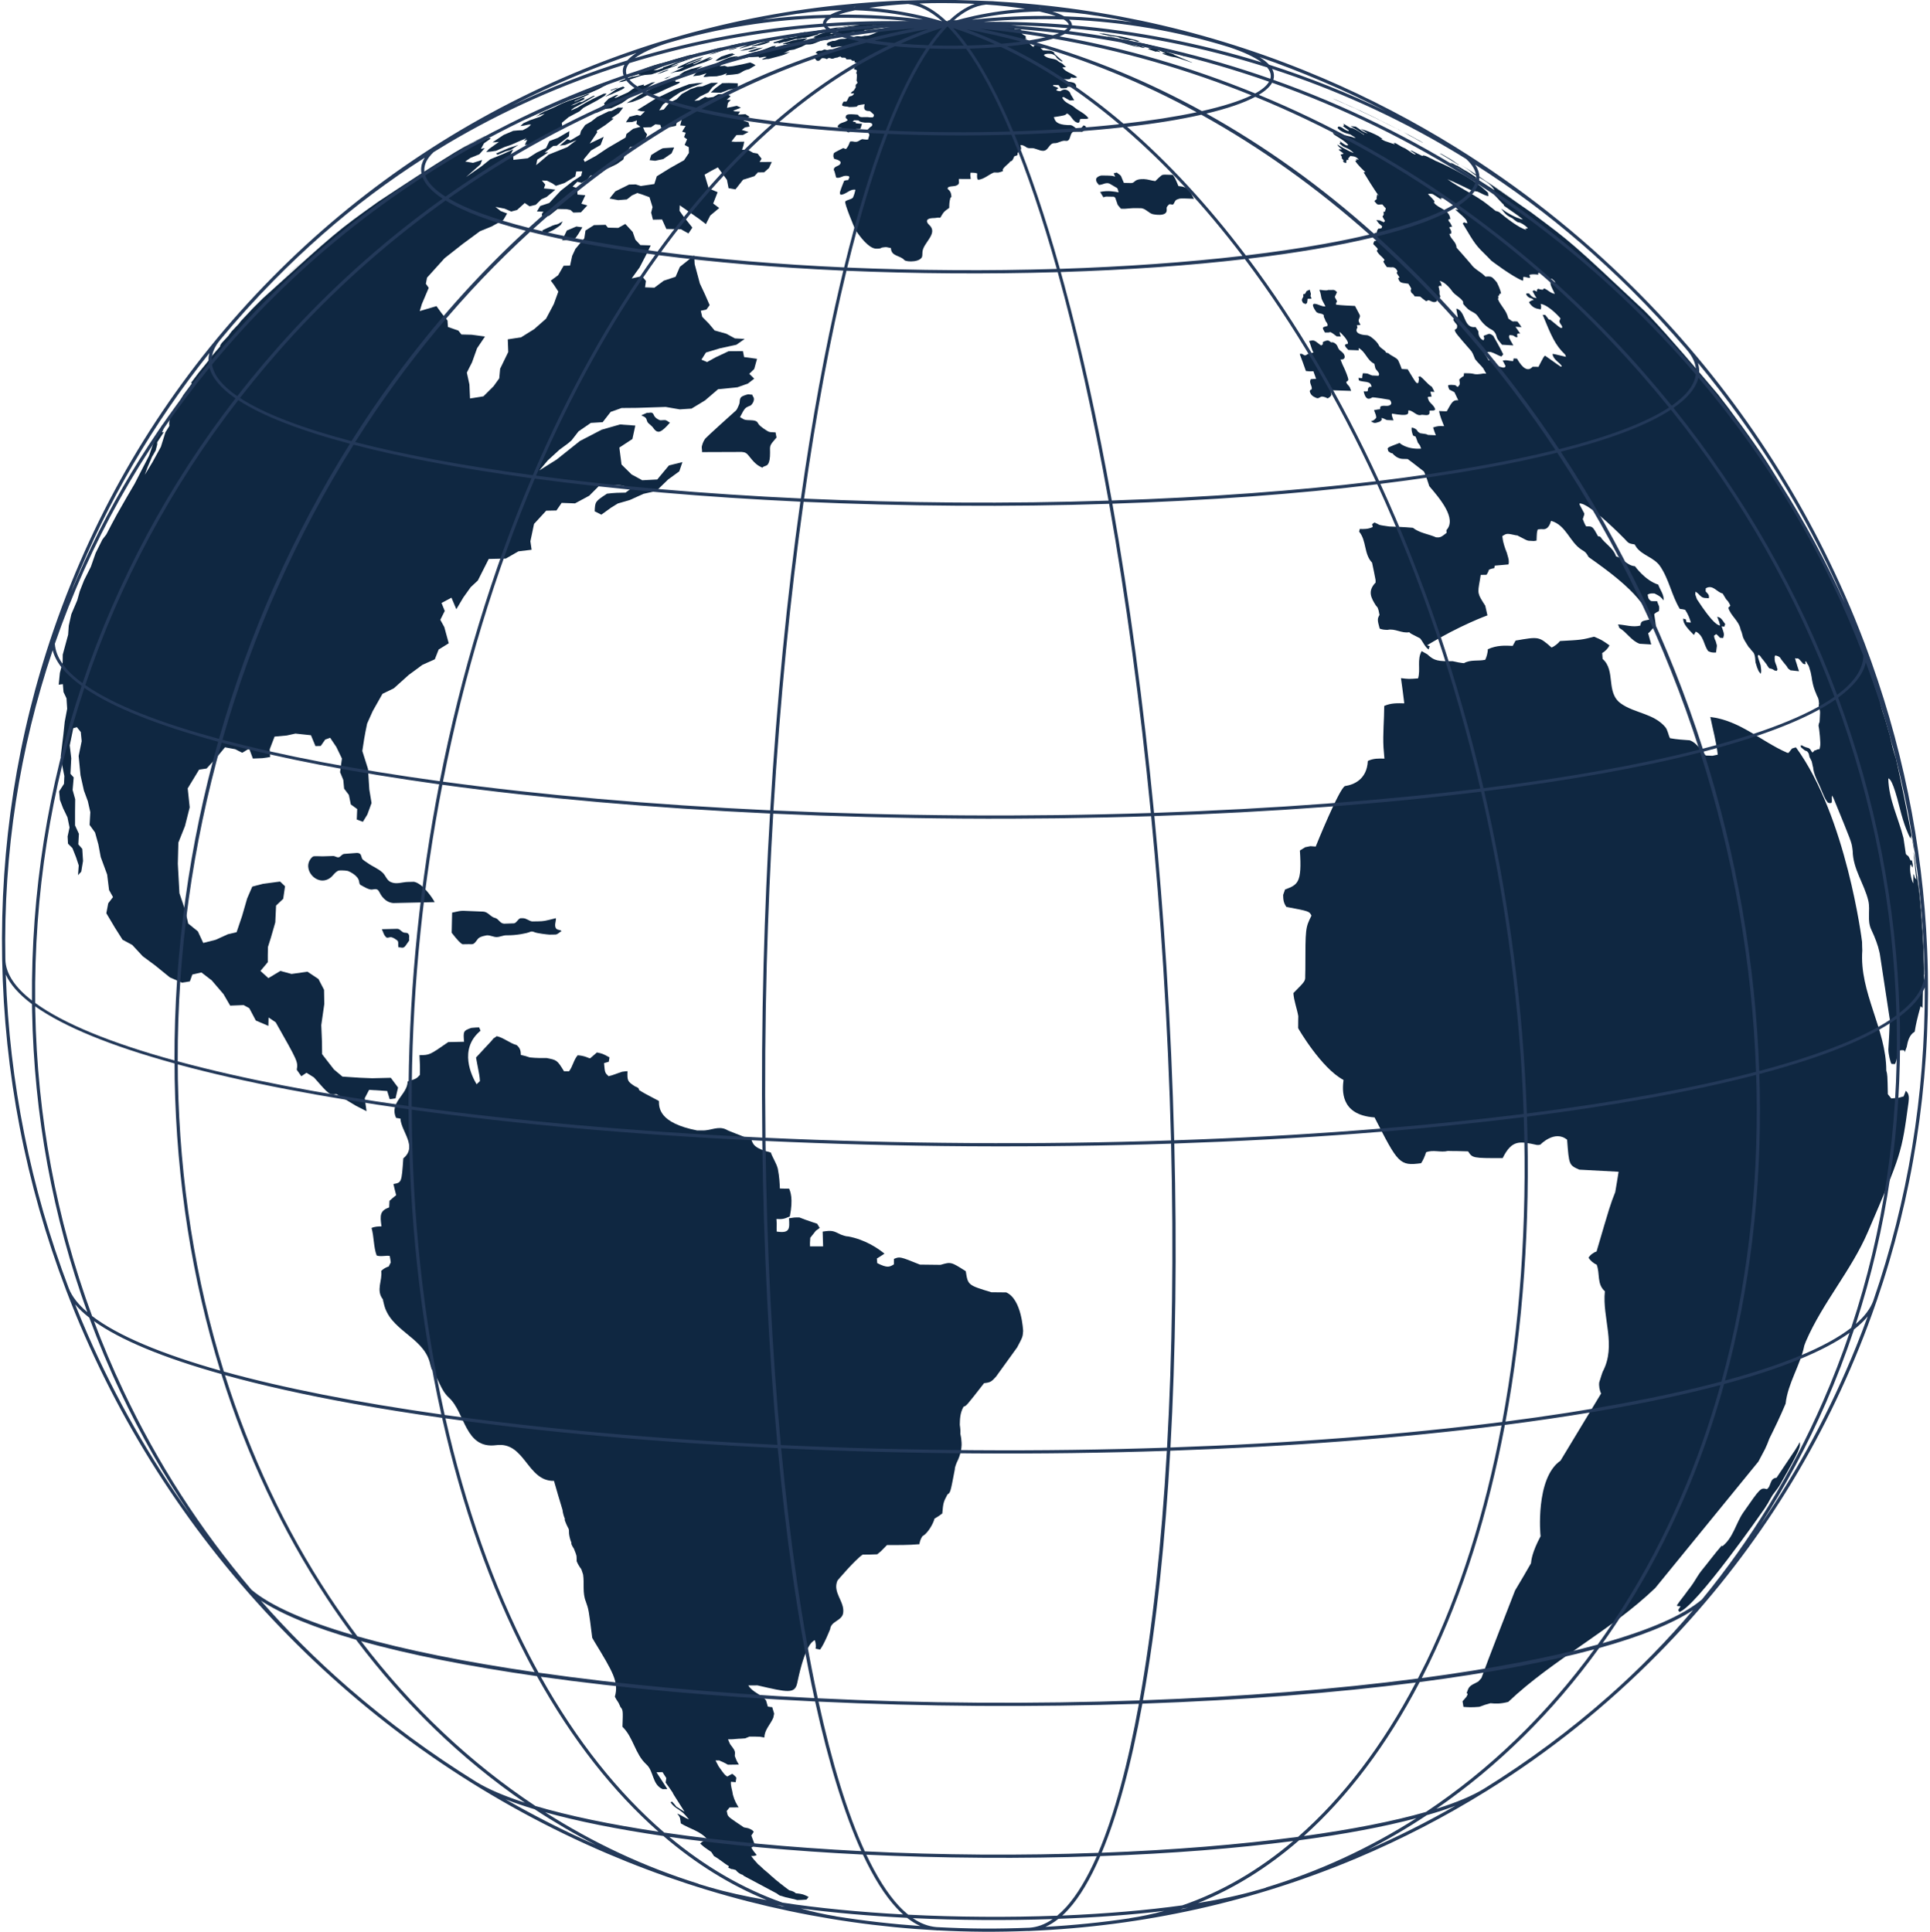 <?xml version="1.0" encoding="UTF-8" standalone="no"?><svg xmlns="http://www.w3.org/2000/svg" xmlns:xlink="http://www.w3.org/1999/xlink" fill="#000000" height="397.1" preserveAspectRatio="xMidYMid meet" version="1.1" viewBox="301.7 301.5 396.6 397.1" width="396.6" zoomAndPan="magnify">
 <g id="surface1">
  
  <g id="change1_1"><path d="m442.77 316.86l1.88-0.81 0.4-0.39 1.03-0.54-0.71 0.12-1.67 0.44-1.34 0.52-1.06 0.68c0.19-0.01 0.39-0.02 0.58-0.03l-0.17 0.3 1.06-0.29" fill="#0f2741"/></g>
  <g id="change1_2"><path d="m424.13 324.73c0.16-0.05 0.35-0.11 2.01-0.85l1.15-0.13 2.24-1.09 1.16-0.82 0.86-0.74 0.38-0.47c2.3-0.74 2.3-0.74 3.72-1.81l0.7-0.45-0.72 0.09-1.43 0.65-0.26 0.01 0.11-0.26-1.05 0.26-1.25 0.65-0.99 0.71c-2.54 1.17-2.54 1.17-2.8 1.16 0.09-0.07 0.2-0.2 0.83-0.66l-0.55 0.08-1.46 0.71-0.55 0.55-0.41 0.42 0.14 0.27c-1.95 1.35-1.95 1.35-1.83 1.72" fill="#0f2741"/></g>
  <g id="change1_3"><path d="m429.48 319.91l0.61-0.39-0.34-0.23c-0.44 0.16-1.03 0.33-1.43 0.55l-0.89 0.64c-0.06 0.06-0.3 0.2-1.42 0.9l1.39-0.53 2.08-0.94" fill="#0f2741"/></g>
  <g id="change1_4"><path d="m474.72 307.21l0.2 0.02-0.16 0.12 1.55-0.26 0.9-0.14 0.59-0.05-1.24 0.18-1.53 0.26-1.28 0.27c0.79 0 0.79 0 2.75-0.34l0.21 0.03c0.18 0 0.36-0.01 0.54-0.01l1.34-0.22 1.1-0.18c0.68-0.1 1.35-0.17 2.02-0.26l0.15 0.02-0.32 0.02c-0.84 0.12-1.68 0.24-2.51 0.37l0.58-0.02 0.03 0.02 0.1 0.01-0.88 0.18c-0.16 0-0.34 0.01-0.5 0.01l-0.51 0.03-0.65 0.09c-0.49 0.05-0.99 0.13-1.47 0.18l-0.29 0.01-0.48 0.06c-0.35 0.07-0.7 0.16-1.05 0.23l0.11 0.05-0.4 0.14-0.89 0.26 0.33 0.09-0.51 0.06-0.31-0.02c1.21-0.51 1.21-0.51 1.38-0.64l-0.19-0.01-0.37-0.04-1.27 0.27-0.73 0.23-0.93 0.31-1.04 0.45-0.23 0.2 0.46 0.08c-0.49 0.13-1.01 0.17-1.5 0.33-0.41 0.13-0.82 0.26-1.21 0.4l0.98-0.55-0.18-0.07-0.82 0.08-0.75 0.11-1.22 0.25c-0.41 0.12-0.82 0.25-1.22 0.38l-0.85 0.28 0.13 0.1c0.23-0.01 0.48-0.01 0.7-0.03l0.81-0.09-1.53 0.35-0.99 0.41c0.45 0.09 0.45 0.09 3.13-0.61l-1.51 0.5-1.68 0.44-0.75 0.07 0.03-0.35 0.25-0.34c-0.24 0.02-0.49 0.04-0.72 0.07-2.6 1.02-2.6 1.02-3.74 1.21l-1.49 0.47-1.17 0.66-0.08 0.28c0.46-0.1 1.1-0.21 1.56-0.38 0.03 0.03 0.03 0.03 2.1-0.08l0.07 0.18c0.35 0.04 0.7-0.12 1.06-0.16 0.21-0.01 0.41-0.02 0.48 0.06-0.83 0.37-0.83 0.37-0.93 0.5 0.26 0.01 0.38 0.02 0.86-0.1 0.17-0.01 0.34-0.01 0.52-0.02 2.71-0.7 2.71-0.7 3.54-1.02l0.83-0.46-1.28 0.31 1.19-0.62 0.92-0.14 1.5-0.56 0.96-0.48 0.45-0.01c1.14 0.05 2.07-0.67 3.14-0.94h0.68c0.05 0 0.6 0 1.14-0.51l-0.05-0.17h-0.19l-1.05 0.21-0.89 0.2 0.83-0.31c0.82-0.16 1.64-0.35 2.45-0.53h0.45l-0.5 0.22c0.43 0.09 0.43 0.09 2.34-0.31l0.57-0.35 0.66-0.04-0.52 0.24 0.56-0.03 1.06-0.17 0.88-0.36 0.05-0.12c0.21 0 0.43-0.01 0.64-0.01l0.39-0.01 0.9-0.2 0.84-0.12c1.21-0.23 2.42-0.4 3.63-0.63l0.49-0.03 0.63-0.1 0.38-0.14c-0.31 0.05-0.31 0.05-1.86 0.11l0.76-0.14 0.67-0.06h0.45c0.16-0.01 0.29-0.01 0.55-0.03 0.47-0.05 0.94-0.08 1.42-0.14 0.69-0.05 0.69-0.05 1.41-0.18 0.18-0.03 0.37-0.06 0.56-0.11l-0.51 0.05-0.12-0.02 0.54-0.08 0.39-0.07-0.49 0.02-0.27 0.01-0.76 0.05 0.66-0.07-0.41 0.01 0.48-0.04-0.04-0.01-0.36 0.01c-0.28 0.02-0.56 0.04-0.86 0.05l0.52-0.04-0.45 0.02c-0.27 0.02-0.53 0.04-0.79 0.04l0.28-0.02-1.07 0.05c-0.15 0.01-0.37 0.03-0.52 0.04l-0.12 0.01 0.34-0.04c-0.66 0.05-1.53 0.09-2.18 0.12l-1.16 0.11 0.32-0.02c-0.66 0.09-1.28 0.28-1.95 0.28 0.23-0.05 0.48-0.08 0.69-0.12l-0.21-0.02c0.41-0.05 0.83-0.1 1.27-0.15l-0.44 0.03 0.36-0.03-0.59 0.03c-0.63 0.06-1.3 0.13-1.93 0.2h-0.2l0.35-0.05h-0.12c-0.56 0.05-1.11 0.12-1.68 0.17l-0.14 0.01h-0.15l-1.02 0.13-0.17-0.01-1.12 0.15-0.06 0.02-0.13 0.03-1.46 0.22c-0.4 0.21-0.83 0.18-1.24 0.26" fill="#0f2741"/></g>
  <g id="change1_5"><path d="m448.68 319.65l-0.92 0.85 2.06 0.06 1.63-0.63 1.85-0.4v-0.91l-1.83-0.06c-0.45 0.01-0.91 0.03-1.36 0.03l-1.43 1.06" fill="#0f2741"/></g>
  <g id="change1_6"><path d="m433.27 321.83l1.66-0.89 0.46 0.21 1.53-0.58 2.17-1.01c2.28-0.97 2.28-0.97 2.28-1.25l-0.07-0.01c-0.24 0-0.5 0.02-0.77 0.02l-0.06-0.3c-1.27 0.12-1.27 0.12-1.54 0.25-2.06 0.99-2.06 0.99-2.86 1.22-0.99 0.49-1.95 1.01-2.91 1.53-0.91 0.55-1.79 1.11-2.7 1.66l1.21-0.24 1.6-0.61" fill="#0f2741"/></g>
  <g id="change1_7"><path d="m531.14 309.02c-0.37-0.07-0.74-0.16-1.1-0.25 0.53 0.11 0.84 0.19 1.1 0.25zm-1.17-0.11h0.12c0.2 0.04 0.38 0.09 0.58 0.11l-0.2-0.07c0.28 0.01 1.03 0.18 1.51 0.29-0.21-0.01-0.39-0.03-0.59-0.04 0.38 0.09 0.77 0.18 1.17 0.28 0.42 0.07 0.84 0.19 1.28 0.25h0.42c0.56 0.06 1.06 0.47 1.67 0.3-0.33-0.11-0.69-0.18-1.02-0.28 0.28 0.04 0.55 0.14 0.83 0.15-0.75-0.27-1.56-0.35-2.3-0.58h0.03l-0.39-0.1c-0.43-0.11-1.52-0.33-1.67-0.32l0.26 0.06-0.13-0.01c-1.75-0.36-2.49-0.48-2.49-0.48 0.52 0.14 1.08 0.17 1.61 0.37l-0.47-0.09-1.09-0.23-0.28-0.06c-0.18-0.03-0.38-0.07-0.59-0.11 0.17 0.06 0.36 0.08 0.52 0.11l-0.31-0.05-0.21-0.01c0.03 0.01 0.06 0.01 0.09 0.02-0.25-0.03-0.5-0.04-0.76-0.03 0.08 0.03 1.37 0.34 2.41 0.52" fill="#0f2741"/></g>
  <g id="change1_8"><path d="m455.59 315.72h0.03l1.34-0.81-0.48-0.3-0.62-0.27-1.59 0.37-2.02 0.4-1.05 0.12-0.6-0.21-1.03 0.09 0.94-0.71 1.61-0.7 1.32-0.63c-0.27 0-0.57 0.02-0.84 0.04-0.62 0.09-1.49 0.21-4.81 1.98l-2.18 0.83-0.91 0.61-0.59 0.62 1.35-0.15c0.43-0.14 1-0.31 1.42-0.44-0.21 0.21-0.4 0.44-0.6 0.66l0.01 0.07c0.1 0.03 0.28 0.06 1.17-0.06 0.5-0.02 1.01-0.03 1.51-0.05l1.1-0.24 1.01-0.39-0.29 0.41c2.64-0.22 2.64-0.22 3.39-0.67 0.33-0.22 0.57-0.37 1.41-0.57" fill="#0f2741"/></g>
  <g id="change1_9"><path d="m461.27 391.43c-0.06-0.31-0.15-0.75-0.2-1.06-1.25-0.05-1.25-0.05-1.65-0.27-0.01-0.01-1.51-0.88-1.87-1.47-0.18-0.32-0.29-0.51-0.59-0.61-0.7-0.25-1.47-0.09-2.18-0.25-0.39-0.1-0.67-0.38-1.02-0.53 1-1.92 1-1.92 2.17-2.39 0.19-0.08 1.02-1.09 0.57-1.76-0.14-0.23-0.14-0.23-0.24-0.49-0.25 0.04-0.52-0.05-0.79-0.06-0.11 0-1.16 0.28-1.46 0.58-0.42 0.42-0.22 1.02-0.43 1.5-0.48 1.14-0.48 1.14-1.03 1.59-0.06 0.03-5.71 5.15-5.9 5.41-0.17 0.22-0.51 0.71-0.71 1.53-0.11 0.43 0.08 0.85 0.02 1.27 2.69-0.02 5.41-0.03 8.15-0.03 0.7 0.06 1 0.16 1.66 1.04 1.19 1.53 1.8 1.82 2.57 2.19 0.2-0.19 0.25-0.22 0.71-0.38 0.27-0.1 0.92-0.33 0.89-2.74-0.05-1.47-0.05-1.47 1.08-2.79l0.25-0.28" fill="#0f2741"/></g>
  <g id="change1_10"><path d="m438.06 316.1l-1.32 0.57c0.68-0.11 0.68-0.11 1.74-0.53 0.61-0.23 0.59-0.34 0.59-0.34h-0.02c-0.34 0.03-0.63 0.26-0.99 0.3" fill="#0f2741"/></g>
  <g id="change1_11"><path d="m454.75 311.61c-0.34 0.1-0.68 0.21-1 0.33l0.82-0.08 0.75-0.15 0.85-0.14c0.38-0.13 0.79-0.26 1.19-0.39-0.22 0.02-0.42 0.02-0.63 0.03l-0.57 0.03-1.41 0.37" fill="#0f2741"/></g>
  <g id="change1_12"><path d="m455.41 312.04l0.48 0.12c0.71 0.01 2.16-0.67 2.64-0.89l-1.18 0.18-1.94 0.59" fill="#0f2741"/></g>
  <g id="change1_13"><path d="m465.28 308.54l1.75-0.37 0.33-0.1-0.24 0.02c-0.55 0.1-1.09 0.21-1.62 0.31h0.28l-1.39 0.3 0.89-0.16" fill="#0f2741"/></g>
  <g id="change1_14"><path d="m460.72 310.39l0.98-0.12 0.01 0.15 1.12-0.3h0.26c0.13-0.03 0.22-0.04 1.17-0.35l1.31-0.36-0.25 0.18c1.38-0.32 1.38-0.32 1.43-0.32l0.01 0.07c0.13-0.02 0.24-0.02 1.33-0.29 0.55-0.15 1.09-0.3 1.63-0.44 0.14-0.19 0.14-0.19 0.3-0.26l0.99-0.25c0.28-0.07 0.6-0.15 0.89-0.21l0.49-0.15c-0.32 0.06-0.65 0.12-0.98 0.17 0.02 0 1.64-0.48 3.06-0.74 0.69-0.13 1.4-0.19 2.08-0.39-0.66 0.07-1.17 0.15-1.43 0.18h0.19c-1.17 0.19-1.18 0.19-1.34 0.19l-0.33 0.01c-0.82 0.11-1.62 0.29-2.42 0.44l-0.19-0.02-0.44 0.06-1.61 0.31-0.97 0.17c-0.52 0.1-1.04 0.2-1.56 0.31l0.14 0.02c-0.55 0.12-1.09 0.25-1.64 0.37l-0.66 0.22 0.57-0.08 0.83-0.12 0.56-0.05c-1.21 0.34-1.21 0.34-2.02 0.46l-0.42 0.02-1.03 0.21-0.69 0.27-1.45 0.46 0.08 0.18" fill="#0f2741"/></g>
  <g id="change1_15"><path d="m454.81 310.67l-0.78 0.26 0.93-0.21 0.09 0.03 0.27 0.04-1.53 0.55-0.05 0.12 1.28-0.35 1.5-0.46 0.78-0.27 1.46-0.41 0.47-0.18 0.67-0.21-0.52 0.07 0.87-0.24 0.81-0.23-0.5 0.07-1.4 0.24-1.27 0.31 0.37-0.05-0.48 0.15-1.61 0.42-0.36 0.02-1.38 0.39 0.38-0.06" fill="#0f2741"/></g>
  <g id="change1_16"><path d="m459.54 309.93l-1.23 0.36-2.15 0.66 0.1 0.09 0.7-0.1 0.82-0.13 1.1-0.3 1.03-0.4-0.34-0.05 1.09-0.38-1.12 0.25" fill="#0f2741"/></g>
  <g id="change1_17"><path d="m697.06 497.39l0.01 0.01c0.01 0.28 0.02 0.55 0.04 0.83 0-0.03-0.08-2.39-0.27-5.37l-0.02-0.29v0.08l0.01 0.12v0.03c-0.01-0.05-0.01-0.1-0.01-0.15l-0.02-0.24v0.01c-0.02-0.23-0.03-0.47-0.05-0.69v-0.04l-0.07-0.96-0.01-0.04c-0.01-0.05-0.01-0.11-0.01-0.17l-0.12-1.53v-0.04c-0.02-0.22-0.02-0.46-0.04-0.68l-0.02-0.09c-0.32-3.55-0.72-6.51-0.72-6.53l-0.05-0.07c0.15 1.25 0.19 1.55 0.23 2.13 0.64 5.95 1.04 11.97 1.14 18.06l0.06 0.11v-1.32c-0.03-1.05-0.09-2.11-0.08-3.17" fill="#0f2741"/></g>
  <g id="change1_18"><path d="m438.71 317.6l0.87-0.48-1.4 0.51c0.16-0.01 0.35-0.02 0.53-0.03" fill="#0f2741"/></g>
  <g id="change1_19"><path d="m439.4 316.6l0.97-0.29 0.69-0.07 0.65-0.13 1.4-0.57c0.67-0.28 1.32-0.54 2.01-0.81 0.46-0.17 0.94-0.3 1.4-0.46 0.24-0.09 1.56-0.62 1.65-0.84-0.1 0.01-0.3 0.05-1.22 0.34l0.97-0.51-0.47 0.03c-3.05 1.4-3.15 1.4-3.3 1.41l-0.04-0.04 0.01-0.04 1.86-0.87-0.44 0.03-1.52 0.56-1.56 0.62 0.89-0.5 2.38-0.92 0.53-0.36-2.31 0.78c-0.96 0.38-1.9 0.86-2.85 1.3l-0.24 0.31 0.9-0.23 0.56-0.11-0.89 0.44-2.03 0.93" fill="#0f2741"/></g>
  <g id="change1_20"><path d="m451.56 312.58l-1.68 0.56-0.65 0.43-0.53 0.4 0.53 0.01 1.65-0.52 1.05-0.41 0.86-0.46c-0.19 0.02-0.4 0.03-0.59 0.03l0.26-0.19-0.9 0.15" fill="#0f2741"/></g>
  <g id="change1_21"><path d="m589.77 328.47v0.01-0.01" fill="#0f2741"/></g>
  <g id="change1_22"><path d="m452.31 310.84c0.18-0.01 0.35-0.03 0.54-0.05l0.06-0.02c1.05-0.25 1.05-0.25 2-0.56l-0.46 0.07-0.86 0.17-2 0.45 0.3-0.02 0.42-0.04" fill="#0f2741"/></g>
  <g id="change1_23"><path d="m593.06 330.22c-0.2-0.1-0.37-0.2-0.57-0.31l-0.29-0.15-1.18-0.64 2.1 1.13-0.06-0.03" fill="#0f2741"/></g>
  <g id="change1_24"><path d="m588.77 327.95c0.14 0.09 0.3 0.17 0.45 0.25l0.55 0.27c-0.34-0.17-0.67-0.35-1-0.52" fill="#0f2741"/></g>
  <g id="change1_25"><path d="m591.38 329.39c0.47 0.23 0.96 0.5 1.48 0.8 0.41 0.22 0.81 0.45 1.21 0.66l0.02-0.02c-0.24-0.14-0.48-0.29-0.72-0.44-0.19-0.1-0.23-0.12-0.27-0.14l-2.08-1.13-0.05-0.02-0.15-0.08-0.81-0.43-0.1-0.05c0.05 0.03 0.1 0.06 0.16 0.08l1.31 0.77" fill="#0f2741"/></g>
  <g id="change1_26"><path d="m588.65 327.89c0.37 0.2 0.75 0.39 1.12 0.58l0.14 0.07c-0.42-0.22-0.83-0.44-1.26-0.65" fill="#0f2741"/></g>
  <g id="change1_27"><path d="m588.59 327.86c0.05 0.03 0.11 0.06 0.18 0.09-0.11-0.05-0.21-0.11-0.32-0.16l0.14 0.07" fill="#0f2741"/></g>
  <g id="change1_28"><path d="m577.17 322.42c0.1 0.05 0.21 0.1 0.31 0.14 0.02 0.01 0.06 0.03 0.07 0.04l-0.38-0.18" fill="#0f2741"/></g>
  <g id="change1_29"><path d="m601.36 335.35l0.18 0.05c-0.27-0.21-0.58-0.36-0.85-0.56l0.04 0.01c-0.53-0.37-0.53-0.37-0.84-0.56-0.66-0.41-1.34-0.77-2.01-1.17l-0.36-0.1c0.42 0.25 0.84 0.49 1.23 0.73 0.88 0.53 1.74 1.06 2.61 1.6" fill="#0f2741"/></g>
  <g id="change1_30"><path d="m587.44 327.29c-0.13-0.07-0.26-0.13-0.38-0.19 0.08 0.04 0.15 0.08 0.24 0.12 0.04 0.02 0.09 0.05 0.14 0.07" fill="#0f2741"/></g>
  <g id="change1_31"><path d="m584.79 325.98c0.24 0.12 0.34 0.16 0.45 0.21 0.6 0.29 1.21 0.6 1.82 0.91-0.93-0.48-1.77-0.9-2.31-1.17l0.08 0.04c-1.17-0.58-2.29-1.11-3.23-1.55l1.97 0.98c0.42 0.2 0.83 0.39 1.22 0.58" fill="#0f2741"/></g>
  <g id="change1_32"><path d="m571.59 377.8c0.19 0.52 0.38 1.04 0.56 1.56-0.37 0.03-0.74 0.02-1.1 0.08-0.43 0.74 0.34 1.35 0.2 2.06-0.4 0.21-0.57 0.3-0.16 1.01 0.29 0.51 1.21 0.81 1.21 0.81 0.42 0.13 0.67-0.3 1.06-0.31 0 0 0.54 0 1.09 0.35 0.42-0.02 0.79-0.58 0.82-0.65 0.02-0.03 0.02-0.03-0.1-0.58-0.07-0.24 0.24-0.25 0.3-0.42 1.32 0.04 2.59 0.09 3.88 0.13-0.1-0.23-0.18-0.48-0.27-0.71-0.19-0.41-0.67-0.63-0.74-1.13 0.46-0.33 0.46-0.33 0.4-0.66-0.09-0.38-0.36-1.27-1.19-2.97-0.12-0.33-0.26-0.65-0.39-0.98 0.83 0.04 0.92-0.39 0.84-0.75-0.16-0.69-0.85-0.91-1.21-1.42-0.2-0.29-0.24-0.7-0.53-0.96-0.06-0.07-0.2-0.21-0.57-0.38-0.16-0.08-0.35 0.03-0.5-0.05-0.19-0.1-0.32-0.28-0.53-0.34l-0.21-0.01c-0.31 0.01-0.85 0.29-0.91 0.32l-0.02 0.48-0.34 0.22c-0.51-0.31-0.91-0.79-1.48-1-0.29-0.1-0.7 0.05-1 0.08 0.36 0.8 0.5 1.65 0.91 2.42l-0.18-0.01-0.11 0.02-0.3 0.22c-0.18 0.04-0.36-0.05-0.54 0.01l-0.17 0.1c-0.17 0.12-0.4 0.29-0.64 0.14-0.49-0.3-0.49-0.3-0.89-0.22 0.44 1.15 0.86 2.32 1.27 3.49 0.7 0.09 0.7 0.09 1.54 0.05" fill="#0f2741"/></g>
  <g id="change1_33"><path d="m569.45 363.75l0.52 0.24 0.31-0.21c0.03-0.06 0.03-0.06 0.05-0.3l0.05-0.26v-0.25l0.11-0.08c0.35 0.02 0.68 0.04 0.71-0.08l-0.07-0.19-0.13-0.25 0.07-0.44-0.01-0.12c-0.06-0.23-0.13-0.47-0.19-0.66l-0.05-0.11-0.58 0.26c-0.2 0.15-0.19 0.43-0.38 0.59l-0.34 0.09-0.03 0.04 0.04 0.41c-0.06 0.26-0.3 0.44-0.31 0.72 0 0.22 0.16 0.4 0.23 0.6" fill="#0f2741"/></g>
  <g id="change1_34"><path d="m532.97 309.64l0.27 0.07h-0.01z" fill="#0f2741"/></g>
  <g id="change1_35"><path d="m573.73 366.27v0.34c0.08 0.14 0.15 0.31 0.27 0.58 0.05 0.47 0.66 0.74 0.47 1.31-1.13 0.27-1.13 0.27-0.52 1.33 0.28 0.01 0.57 0.02 0.94-0.01 0.07-0.09 0.17-0.24 1.49 0.81 0.28 0.01 0.57 0.01 0.85 0.03-0.23-0.58-0.23-0.58-0.22-0.94 0.02 0.01 1.85 1.69 1.67 2.44-1.05 0.09-0.52 0.63 0.09 1.26 0.71 0.03 1.42 0.05 2.13 0.08l-0.01-0.47c1.41 0.73 1.74 2.55 3.22 3.23 0.21 1 0.21 1 0.42 1.24 0.6 0.68 0.68 0.93 0.42 1.23l-1.29-0.06c-0.43-0.11-0.78-0.42-1.25-0.42l-0.28-0.02-0.34-0.02c-0.06 0.09-0.06 0.09-0.14 0.5l-0.05 0.53c-0.25-0.05-0.49-0.05-0.75-0.07l0.09 0.5c0.85 0.48 2.52-0.03 2.59 1.35-0.15-0.01-0.29-0.02-0.48 0.02-0.28 0.34-0.28 0.34-0.25 0.76-0.14 0.14-0.19 0.18-0.58 0.15l-0.04-0.01h-0.07-0.04-0.14c0.43 2.09 1.36 1.49 1.75 1.24 0.16-0.1 3.5 0.46 3.52 0.48 0.18 0.05 0.64 0.72 0.23 1.04-0.64 0.48-1.45-0.05-2.09 0.39-0.04 0.18 0 0.35-0.07 0.52-0.35 0.02-0.35 0.02-1.22 0.19 0.41 1.03 0.41 1.03 0.46 1.56-0.44 0.52-0.56 0.55-1.1 0.74 0.75 0.42 0.75 0.42 1.84 0.06l0.39-0.36-0.06-0.39c0.43 0.03 0.75 0.3 1.13 0.42 0.45 0.02 0.89 0.04 1.34 0.06-0.41-1.12-0.39-1.18-0.29-1.38 3.42 0.6 3.38 0.11 3.32-0.56l0.1-0.12c0.82 0.09 1.33 0.84 2.12 0.99h0.27c0.55-0.21 1.13 0.17 1.67-0.09 0.26-0.12 0.23-0.41 0.2-0.8 0.38-0.16 0.83 0.11 1.18-0.25-0.16-0.79-0.91-1.17-1.3-1.8l-0.13-0.35c-0.11-0.25-0.11-0.25-0.05-0.45 0.24-0.07 0.49-0.03 0.74-0.06 0-0.01-0.11-0.56-0.25-1.02 0.27 0.02 0.56 0.03 0.83 0.04-0.14-0.33-0.3-0.67-0.53-1.05-0.95-0.56-1.54-1.57-2.46-2.16l-0.33 0.18c0.19 0.26 0.19 0.26 0.02 1.17-0.39 0.2-0.39 0.2-2.19-2.78-0.4-0.02-0.8-0.04-1.22-0.06-0.44-1.22-0.77-1.85-0.77-1.85-0.53-0.63-1.39-0.82-1.96-1.38l-0.48-0.14c-0.35-0.71-1.28-0.86-1.56-1.62-0.2-0.47-1.62-1.92-2.42-1.96-1.38-0.05-2.61-0.5-1.91-1.59-0.12-0.35-0.12-0.35-0.11-0.46 0.48-0.02 0.48-0.02 0.73-0.07-0.08-0.16-0.15-0.31-0.3-0.58-0.3-0.52 0.37-0.95 0.15-1.46-0.33-0.62-0.65-1.23-0.98-1.85-1.28-0.06-2.58-0.1-3.88-0.26-0.03-0.4-0.03-0.4 0.17-0.56 0.03-0.44-0.42-0.69-0.42-1.11 0 0 0.41-0.77 0.43-0.93-0.42-0.37-0.46-0.39-0.77-0.44l-0.38 0.02c-0.18 0-0.38-0.01-0.66 0-0.14 0.06-0.37 0.17-1.69-0.04l-0.11 0.09c0.29 0.54 0.3 1.15 0.45 1.73 0.2 0.57 0.56 1.05 0.79 1.6-0.76 0.06-1.38-0.43-2.1-0.53-1.12-0.13 0.14 1.51 0.18 1.6 0.4 0.51 1.16 0.24 1.58 0.72" fill="#0f2741"/></g>
  <g id="change1_36"><path d="m583.57 325.4c-0.07-0.03-0.15-0.07-0.22-0.11l5.49 2.72c-0.52-0.27-1.04-0.53-1.54-0.79-0.58-0.28-1.17-0.56-1.76-0.85l-1.97-0.97" fill="#0f2741"/></g>
  <g id="change1_37"><path d="m589.23 328.21l-0.01-0.01-0.38-0.19c0.04 0.03 0.09 0.05 0.14 0.08l0.25 0.12" fill="#0f2741"/></g>
  <g id="change1_38"><path d="m535.47 310.22s-0.24-0.01-0.95-0.17c-0.43-0.12-0.86-0.23-1.28-0.34-1.38-0.11-2.68-0.6-4.03-0.81l-0.09-0.01c0.46 0.14 0.94 0.24 1.4 0.36 0.17 0.04 0.34 0.07 0.5 0.12 2.02 0.5 2.02 0.5 2.38 0.63-0.18 0-0.18 0-1.58-0.36-0.17-0.04-0.32-0.09-0.5-0.13-0.18-0.05-0.35-0.08-0.52-0.13-0.16-0.04-0.33-0.08-0.5-0.13-0.85-0.21-0.85-0.21-1.18-0.25 0.4 0.15 0.84 0.25 1.26 0.39h-0.27c-0.27-0.07-0.56-0.15-0.83-0.22-0.38-0.1-0.76-0.23-1.15-0.32 0.17 0.08 0.48 0.17 0.73 0.24-0.15 0-0.34-0.01-0.53-0.02l0.03 0.08c2.14 0.61 4.34 1.02 6.46 1.75-0.93-0.21-1.78-0.65-2.73-0.69 1.23 0.34 2.43 0.8 3.71 1.02-0.1-0.07-0.1-0.07-1.35-0.47 0.83 0.01 1.53 0.55 2.36 0.58h0.17l0.11 0.02c0-0.01-1.26-0.51-1.75-0.65-0.3-0.1-0.55-0.16-0.8-0.24l0.09-0.02c0.71 0.18 0.71 0.18 1.97 0.57l0.4 0.02-0.54-0.21 0.46 0.11c0.43 0.12 0.87 0.28 1.31 0.38l0.4 0.14c-0.07 0-0.07 0-0.28-0.03l-0.18-0.02-0.42-0.06 0.18 0.11c-0.07 0.03-0.07 0.03-0.3 0.02 0.06 0.12 0.06 0.12 0.52 0.28 0.42 0.14 0.76 0.26 1.11 0.38l0.08-0.07 0.16 0.01c0.52 0.11 0.54 0.11 0.66 0.1-0.09-0.1-0.09-0.11-0.59-0.33l0.03-0.02c0.54 0.09 0.56 0.1 1.65 0.64l0.02 0.03c-0.38-0.06-0.38-0.06-0.76-0.08 0.14 0.25 1.97 0.78 2.33 0.8 0.43 0.01 1.28 0.3 3.84 1.17l-0.02-0.05c-0.02 0-3.39-1.42-3.8-1.62l0.1-0.04c-0.78-0.27-1.62-0.55-2.45-0.82l0.18 0.02c-0.22-0.14-0.26-0.18-3.11-0.99 0.24 0.01 0.47 0.02 0.69 0.04 3.78 1.1 3.78 1.1 6.69 2.08l0.24 0.01c-0.29-0.18-0.61-0.28-0.91-0.42 0.23 0.02 0.52 0.11 2.09 0.64l0.28 0.03c-0.1-0.06-0.1-0.06-1.08-0.4 0.12-0.01 0.33 0.01 0.52 0.02l-0.08-0.07-0.5-0.17c-1.15-0.33-2.29-0.58-3.43-0.92-0.2-0.02-0.4-0.03-0.61-0.05-1.23-0.38-2.52-0.68-3.78-1.02-0.19-0.05-1.99-0.46-2.61-0.57l0.38 0.13" fill="#0f2741"/></g>
  <g id="change1_39"><path d="m576.25 322.06c1 0.43 1.98 0.86 2.95 1.31l0.94 0.39 1.41 0.69c0.61 0.28 1.21 0.57 1.8 0.84l-2.03-1c0.09 0.04 0.19 0.09 0.28 0.13l-0.26-0.13-0.2-0.08c-0.6-0.28-1.22-0.57-1.88-0.85l0.09 0.04c-0.29-0.13-0.56-0.26-0.85-0.38l-0.32-0.13c-0.23-0.11-0.47-0.22-0.7-0.33-0.39-0.17-1.19-0.54-1.97-0.85 0.25 0.11 0.49 0.23 0.74 0.35" fill="#0f2741"/></g>
  <g id="change1_40"><path d="m696.7 490.89c-0.04-0.47-0.07-0.94-0.1-1.4 0.01 0.31 0.04 0.62 0.05 0.93 0.01 0.04 0.01 0.07 0.01 0.1l0.02 0.21 0.02 0.16" fill="#0f2741"/></g>
  <g id="change1_41"><path d="m666.77 605.21c-1.45 0.11-1.07 1.79-1.99 2.35-1.28-0.33-1.28-0.33-4.84 4.79-1.55 2.24-2.04 5.15-4.31 6.95l-0.13-0.14c-1.46 1.67-2.77 3.47-4.18 5.18-0.14 0.18-0.27 0.35-0.39 0.53-0.59 0.85-1.08 1.77-1.7 2.61-0.25 0.34-0.5 0.68-0.78 1.03-0.69 0.99-1.49 1.9-2.16 2.93l0.11 0.15c0.21 0.03 0.44 0 0.65 0.03-0.48 0.75-0.48 0.75-0.48 0.9l0.16 0.09v0.21c3.37-0.84 17.43-21.05 17.56-21.25 0.23-0.36 0.46-0.72 0.7-1.11 0.21-0.37 0.4-0.75 0.62-1.11 0.12-0.19 0.21-0.38 0.33-0.56 0.45-0.64 0.97-1.23 1.38-1.88 0.12-0.19 0.23-0.37 0.33-0.56 4.1-7.16 4.03-7.51 3.89-8.47-0.54 1.05-0.54 1.05-4.77 7.33" fill="#0f2741"/></g>
  <g id="change1_42"><path d="m692.88 526.84c-0.36 0.09-0.87 0.23-1.23 0.34-0.1-0.03-0.2-0.05-1.3 0.08-0.22-0.25-0.5-0.6-0.71-0.87-0.08-3.98-0.08-3.98-0.32-4.87-0.01-8.56-5.56-16-4.93-24.68-0.03-0.46-0.03-0.93-0.05-1.76-0.02-0.23-3.22-25.8-13.57-39.96-0.1 0-0.18-0.01-0.82 0.22-0.21 0.27-0.5 0.63-0.72 0.9l-0.28-0.03c-5.32-2.32-9.72-6.64-15.79-7.35 0.52 2.58 1.24 5.12 1.53 7.74-0.33 0.07-0.76 0.17-1.08 0.23-0.25-0.01-0.49-0.03-1.36-0.05-1.11-1.04-1.76-2.57-3.32-3.13-1.31-0.09-2.66-0.17-4.06-0.43-0.35-0.67-0.47-1.72-0.97-2.29-2.39-2.82-6.29-2.82-9.13-4.85-3.15-2.27-0.98-6.73-3.74-9.15-0.04-0.36-0.07-0.85-0.09-1.22 0.58-0.3 1.24-0.98 1.49-1.58-1.63-1.13-1.63-1.13-3.16-1.77-2.55 0.65-2.55 0.65-7 0.89-0.4 0.51-1.13 1.09-1.73 1.34-2.59-2.27-2.59-2.27-7.4-1.43-0.19 0.33-0.41 0.76-0.59 1.09-1.61-0.08-3.25-0.15-5.1 0.68-0.02 0.67-0.25 1.56-0.54 2.17-1.43 0.33-3-0.09-4.37 0.7-0.17-0.01-0.33-0.01-1.12-0.15-0.36-0.07-0.87-0.18-1.22-0.26h-0.84c-2.71 0.05-3.3-0.46-4.36-1.41-0.34-0.19-0.81-0.46-1.16-0.66-1.01 1.77-0.18 3.78-0.74 5.61-1.9 0.14-1.93 0.14-3.51-0.05 0.24 1.71 0.47 3.44 0.68 5.18-1.37-0.04-2.74-0.09-4.12 0.53-0.01 2.85-0.31 5.71-0.15 8.57 0.06 0.75 0.14 1.51 0.19 2.26-1.14-0.04-2.28-0.07-3.41 0.48-0.19 3.88-3 4.9-4.66 5.15-1.09 0.18-6.02 12.33-6.05 12.44-0.31-0.02-0.76-0.05-1.09-0.08l-1.08 0.22c-0.32 0.2-0.73 0.47-1.08 0.67 0.45 6.68-0.43 7.02-3.05 8.02-0.13 0.33-0.28 0.77-0.39 1.1 0.01 0.79 0.02 1.58 0.67 2.48 4.68 0.88 4.68 0.88 5.15 1.78-1.25 2.53-1.25 2.53-1.26 11.05-0.01 0.45-0.01 0.9-0.03 1.37 0.02 1.04 0.02 1.04-2.43 3.51 0.11 1.62 0.74 3.15 1.01 4.75-0.01 0.45-0.03 0.9-0.03 2.45 0 0.05 4.75 8.24 9.32 10.65-0.23 1.96-0.8 7.2 6.38 7.7 4.82 9.45 5.13 10.02 9.57 9.41 0.4-0.61 0.81-1.52 1.01-2.24 1.46-0.6 3.02 0.1 4.49-0.28 0.25 0.01 0.46 0.02 0.7 0.02 0.99 0 0.99 0 3.45 0.07 0.92 1.39 0.92 1.39 7.1 1.39 1.91-3.84 3.51-3.48 7.04-2.71 0.16 0.01 0.32 0.02 0.69-0.05 0.04-0.04 2.99-3.11 5.52-1.02 0.39 5.21 0.39 5.21 2.51 6.15 2.76 0.14 5.45 0.28 8.07 0.43-0.22 1.34-0.42 2.68-0.69 4.18-1.04 2.66-1.04 2.66-3.84 12.21-0.6 0.17-1.34 0.73-1.64 1.27 0.32 0.58 1.05 1.19 1.66 1.43 0.72 1.78-0.01 4 1.69 5.47-0.58 5.51 2.44 11.12-0.46 16.56-0.14 0.4-0.28 0.8-0.7 2.16-0.1 0.69 0.07 1.68 0.38 2.3l-8.34 13.8c-5.22 3.58-4.14 15.43-4.09 15.52-1.78 3.36-1.9 4.91-1.98 5.58-1.01 1.79-2.06 3.55-3.27 5.58-0.06 0.11-6.08 15.6-6.91 17.99-0.14 0.15-0.26 0.31-0.64 0.72-1.93 0.98-1.93 0.98-2.4 2.43 0.18 0.01 0.37 0.03-0.06 0.73-0.23 0.27-0.54 0.63-0.78 0.9 0.06 0.34 0.12 0.81 0.19 1.15 0.84 0.07 1.68 0.13 3.25-0.01 0.67-0.27 1.58-0.56 2.29-0.74 0.99 0.09 1.99 0.17 3.66-0.27 9.29-8.8 20.98-14.55 30.22-23.42l21.19-25.98c0.31-0.58 0.6-1.16 1.37-2.59 0.29-0.61 0.65-1.46 0.87-2.1 1.14-2.3 2.27-4.62 3.35-7.21 0.47-4.25 3.01-7.83 3.85-11.97 0.07-0.2 0.16-0.41 0.33-0.86 3.45-7.98 9.34-14.56 12.76-22.55 6.89-16.06 6.89-16.06 8.32-26.55 0.09-0.87 0.19-1.75-0.56-2.37-0.14 0.35-0.32 0.8-0.45 1.15" fill="#0f2741"/></g>
  <g id="change1_43"><path d="m613.91 343.4c-0.01-0.01-0.03-0.02-0.04-0.03s-0.03-0.01-0.04-0.02c0.03 0.02 0.05 0.03 0.08 0.05" fill="#0f2741"/></g>
  <g id="change1_44"><path d="m545.47 340.14c-0.69-0.29-0.69-0.29-1.61-0.4-0.62-1.5-0.62-1.5-1.15-2.3-0.54-0.02-1.09-0.04-1.66-0.05-0.6 0.02-0.6 0.02-1.94 1.33-0.78-0.08-1.53-0.38-2.33-0.41-1.37-0.04-1.73 0.31-1.97 0.53-0.29 0.25-0.42 0.27-0.73 0.28-0.47-0.01-0.96-0.01-1.43-0.03-0.09-0.24-0.19-0.47-0.3-0.71-0.1-0.24-0.2-0.48-0.29-0.7-0.22-0.31-0.59-0.45-0.85-0.72l-0.65 0.16c0.1 0.24 0.19 0.47 0.3 0.69-0.67-0.21-0.67-0.21-2.76-0.24-0.24 0-2.08 0.39-0.57 1.94 0.74-0.02 1.38-0.57 2.15-0.28l1.55 0.9c0.27 0.26 0.21 0.62 0.36 0.91-0.77-0.15-2.2-0.44-3.82-0.09 0.2 0.34 0.46 0.77 0.67 1.1 0.44-0.14 0.44-0.14 0.62-0.15 0.51 0.01 1.03 0.03 1.53 0.03l0.28 0.2c0.17 0.48 0.35 0.99 0.52 1.49l0.66 0.78c0.26 0 0.51 0.01 0.79 0.01 0.76-0.04 1.52-0.16 2.28-0.13 0.26 0 0.5 0.01 0.84 0.01 1.08-0.06 1.67 0.94 2.59 1.22 0.02 0.01 2.97 0.66 2.9-0.85-0.04-0.61-0.04-0.61 0.44-1.1 0.3-0.28 0.79 0.24 1-0.18 0.39-0.76 0.39-0.76 0.77-0.91 0.56-0.22 0.56-0.22 3.4-0.11-0.26-0.5-0.54-0.99-0.82-1.48-0.26-0.24-0.43-0.56-0.77-0.74" fill="#0f2741"/></g>
  <g id="change1_45"><path d="m383.61 496.22c0.36-0.09 0.73 0.19 1.09-0.03 0.23-0.14 0.23-0.14 0.98-1.23l0.12-0.21c-0.14-0.44 0.17-0.97-0.23-1.36-0.28-0.27-0.66-0.12-0.96-0.25-0.38-0.16-0.6-0.51-0.97-0.68l-0.3-0.06c-1.08 0.03-2.13 0.05-3.18 0.08 0.21 0.4 0.33 0.84 0.55 1.24l0.28 0.35c0.22 0.21 0.28 0.19 0.87 0.05 0.52-0.12 1.48 0.68 1.49 0.68 0.19 0.18 0.19 0.38 0.18 0.84-0.02 0.31 0.01 0.38 0.08 0.58" fill="#0f2741"/></g>
  <g id="change1_46"><path d="m695.08 476.73l0.05 0.43c0.16 0.89 0.28 1.79 0.4 2.69v-0.14c-0.07-0.58-0.12-1.16-0.21-1.73l-0.06-0.19c-0.07-0.35-0.12-0.71-0.18-1.06" fill="#0f2741"/></g>
  <g id="change1_47"><path d="m386.75 482.73c-0.37 0.02-0.75 0.02-1.2 0.03-1.2 0.01-2.38 0.58-3.58 0.01-0.83-0.39-1.01-1.33-1.64-1.91-0.89-0.84-2.06-1.26-3.04-1.96-1.16-0.77-1.16-0.77-1.31-1.31-0.12-0.41-0.22-0.77-0.93-0.79-0.78 0.06-1.56 0.13-2.36 0.18-0.49 0.03-0.49 0.03-1.08 0.55-0.47 0.44-0.93-0.07-1.4-0.1-0.71 0.02-1.41 0.04-2.23 0.07-1.9-0.06-1.9-0.06-2.18 0.21-2.27 2.29 0.97 6.09 3.65 4.29 0.68-0.44 1.03-1.26 1.82-1.57 0.12-0.05 1.26-0.07 1.9 0.07 0.03 0 2.15 0.83 2.33 2.2 0.05 0.31 0.08 0.58 0.35 0.72 1.81 1.03 2.09 0.96 2.67 0.85 0.75-0.13 0.93 0.17 1.25 0.78 0.16 0.33 1.04 1.94 2.77 2.05 2.77-0.07 5.61-0.14 8.48-0.19-0.51-0.98-2.53-3.9-4.27-4.18" fill="#0f2741"/></g>
  <g id="change1_48"><path d="m508.47 567.12c-1.01-0.01-2.04-0.02-3.05-0.03-4.82-1.46-4.82-1.46-5.26-4.32-3.04-1.94-3.04-1.94-5.18-1.31-1.29-0.01-2.59-0.02-4.24-0.05-4.14-1.67-4.14-1.67-5.34-1.17 0 0.33-0.01 0.78-0.01 1.12-0.87 0.53-1.35 0.81-3.43-0.26-0.03-0.28-0.05-0.65-0.07-0.94 0.48-0.28 1.09-0.69 1.56-1-1.27-1.05-3.96-2.91-7.52-3.55-0.21 0-0.44 0-1.45-0.37-1.6-0.81-1.84-0.89-3.73-0.61 0.04 1.01 0.07 2.02 0.09 3.03h-2.69c-0.01-0.42-0.03-0.85 0.05-1.76 0.34-0.42 0.8-1 1.14-1.44 0.25-0.18 0.56-0.41 0.8-0.59-0.15-0.26-0.37-0.61-0.53-0.87 0 0-1.77-0.54-3.64-1.28h-0.71c-0.2 0-0.4 0-1.43 0.17 0.14 2.16 0.19 3.15-2.53 2.73-0.01-0.44-0.03-0.87 0.01-1.62l-0.06-0.96c1.13 0.04 1.46 0.06 2.75-0.53 0.74-3.68 0.1-5.15-0.15-5.72-0.56 0.01-1.31 0.01-1.89-0.02-0.05-1.17-0.1-2.35-0.43-4.07-0.31-1.18-1.03-2.19-1.44-3.33-3.36-0.81-3.68-1.73-3.97-2.61-4.88-1.92-4.88-1.92-5.19-2.11-1.65-0.81-3.23 0.26-4.87 0.18-0.35 0.01-0.7 0.01-1.14 0-7.83-1.53-7.82-4.69-7.81-6.04-3.09-1.63-3.09-1.63-4.09-2.26-0.02-0.23-0.02-0.46-0.88-0.78-1.54-1.01-1.54-1.16-1.49-3.09-0.2 0-0.42 0.01-1.12 0.12-0.93 0.29-1.82 0.7-2.77 0.91-0.76-0.71-0.76-0.71-0.93-2.69 0.29-0.09 0.69-0.19 0.97-0.28 0.05-0.27 0.11-0.63 0.15-0.9-1.43-0.77-1.43-0.77-2.59-1.01l-1.37 1.19c-0.11 0.01-0.21 0.01-0.8-0.25-0.5-0.19-1.22-0.34-1.78-0.36-0.83 0.95-1 2.3-1.78 3.29-0.3 0-0.72-0.01-1.03-0.01-1.4-2.29-1.45-2.3-3.6-2.72-1.04 0.01-2.07 0.03-3.43-0.12-0.54-0.2-1.27-0.4-1.84-0.51-0.02-0.68-0.05-1.35-0.84-2.01-1.46-0.42-2.62-1.49-4.1-1.85-0.24 0.16-0.56 0.38-0.77 0.54-0.02 0.12-0.02 0.12-3.5 3.85 0.74 3.84 0.74 3.84 0.8 4.85-0.21 0.2-0.49 0.45-0.68 0.64-0.98-1.62-3.78-7.2 0.81-11l-0.29-0.68c-0.45 0.01-0.86 0.02-1.59 0.1-1.69 0.56-1.68 0.74-1.51 2.85-1.09 0.02-2.17 0.04-3.25 0.07-3.84 2.67-3.84 2.67-5.91 2.68 0.07 1.3 0.14 2.6 0.08 4.07-0.71 0.77-0.71 0.77-2.51 1.34-0.02 2.74-3.85 4.28-2.37 7.49 0.26 0.04 0.63 0.1 0.88 0.14 0.18 2.73 3.58 5.72 0.6 8.17-0.35 4.98-0.35 4.98-2.03 5.28 0.15 0.69 0.38 1.61 0.56 2.29-0.43 0.33-0.97 0.8-1.37 1.16-0.02 0.41-0.05 0.95-0.07 1.35-1.87 0.68-1.92 1.56-1.57 3.9-0.7 0.02-1.42 0.04-2.05 0.33 0.53 1.86 0.39 3.83 1.05 5.66 0.88 0.3 1.79-0.04 2.69 0.09 0.07 0.41 0.16 0.83 0.21 1.33-0.13 0.26-0.3 0.58-0.42 0.84-0.53 0.14-1.17 0.52-1.54 0.91 0.29 1.93-1.14 3.97 0.34 5.83 0.03 0.21 0.07 0.41 0.18 0.82 1.17 5.56 7.89 6.78 9.44 12.05 0.11 0.47 0.23 0.92 0.4 1.47 1.4 1.82 1.78 4.25 3.54 5.86 3.4 3.1 3.27 10.62 9.72 9.78 5.95-0.79 6.33 7.45 11.88 7.34 0.56 1.96 1.12 3.89 1.76 5.97 0.05 0.55 0.24 1.28 0.47 1.79l-0.02 0.27c0.06 0.18 0.11 0.36 0.41 1.05 0.13 0.24 0.29 0.56 0.41 0.81 0.03 0.1 0.07 0.2 0.07 0.97 0.06 0.58 0.26 1.33 0.49 1.85l-0.03 0.17c0.05 0.21 0.13 0.44 0.54 1.07 0.1 0.26 0.25 0.63 0.35 0.89l0.1 0.31c0.07 0.17 0.12 0.35 0.11 1.35 0.2 0.54 0.61 1.2 0.96 1.66 0.06 0.17 0.12 0.35 0.18 0.52s0.12 0.35 0.19 0.59c0.27 1.84-0.17 3.75 0.56 5.54 0.59 1.67 0.59 1.67 1.31 7.44 0.05 0.1 0.11 0.2 0.45 0.78 3.79 6.22 5.06 8.33 4.2 11.32 0.14 0.29 0.3 0.59 0.77 1.29 0.12 0.25 0.28 0.59 0.39 0.85 0.52 0.65 0.52 0.65 0.4 4.05 2.25 2.17 2.57 5.56 4.87 7.69 1.62 1.4 1.17 4.14 3.38 5.13 0.32 0 0.65-0.01 0.98-0.02l-2.24-3.45c0.41-0.02 0.82-0.02 1.24-0.03 0.25 0.39 0.5 0.78 0.78 1.22-0.04 0.27-0.09 0.64-0.14 0.92 0.48 0.67 0.98 1.34 1.46 2.08 0.01 0.13 0.01 0.13 2.43 3.92-0.52-0.31-1.2-0.72-1.7-1.06l-0.27-0.35c-0.19-0.23-0.45-0.52-0.65-0.73 0.05 0.06 0.09 0.12-0.29 0.19 0.28 0.36 0.57 0.72 1.13 1.13 1.53 1.01 1.53 1.01 2.69 2.4-0.86-0.3-1.57-0.9-2.43-1.19 0.29 0.35 0.6 0.7 0.62 1.1 0.05 0.27 0.11 0.63 0.13 0.9 1.81 1.13 4.03 1.57 5.47 3.3-0.5 0.11-1.14 0.48-1.49 0.86 0.06 0.04 0.12 0.11 0.78 0.67 0.44 0.33 1.04 0.74 1.5 1.04 0.04 0.06 0.09 0.11 0.57 0.87 1.09 0.59 2 1.44 3.04 2.06l-0.12 0.31 0.65 0.28c0.14 0 0.29 0 0.89 0.2 0.31 0.44 0.93 0.88 1.44 1l0.23 0.21 6.79 3.62c0.1 0.08 0.19 0.17 0.54 0.39 1.21 0.38 1.23 0.39 2.7 0.71 0.06 0 0.14 0 0.94 0.24 0.51-0.01 1.04-0.01 1.9-0.09 0.13-0.16 0.31-0.38 0.43-0.55-1.02-0.52-1.2-0.61-2.65-0.76-0.2-0.19-0.39-0.38-1.34-0.61 0-0.01-1.35-0.98-2.92-2.28-0.1-0.09-0.17-0.19-0.72-0.63-0.66-0.66-1.44-1.2-2.09-1.85-0.09-0.1-0.18-0.2-0.66-0.58-0.28-0.32-0.57-0.64-0.87-0.98-0.16-0.22-0.37-0.5-0.56-0.72 0.44 0 0.86-0.01 1.14-0.21-0.37-0.41-0.82-1.01-1.1-1.5 0.23-0.16 0.52-0.39 0.73-0.55-0.21-0.58-0.52-1.36-0.73-1.95 0.17-0.22 0.34-0.54 0.49-0.77-0.15-0.21-0.32-0.44-1.13-0.73-0.27-0.06-0.62-0.12-0.9-0.18-2.89-1.95-2.89-1.95-3.24-2.39-0.07-0.11-0.14-0.23-0.28-0.97 0.18-0.21 0.41-0.5 0.58-0.73 0.63 0 1.24-0.01 1.87-0.02-0.42-0.66-0.83-1.33-1.18-2.6-0.1-0.9-0.49-1.74-0.4-2.66 0.3 0.02 0.69 0.06 0.97 0.09 0.04-0.27 0.09-0.63 0.14-0.91-0.07-0.12-0.14-0.25-0.76-0.77h-0.05-0.01-0.11l-0.12 0.06c-0.25 0.14-0.56 0.32-0.82 0.46-0.58-0.41-0.58-0.41-1.77-2.09-0.22-0.41-0.42-0.81-0.64-1.22 0.22-0.01 0.41-0.01 0.73-0.01 0.58 0.23 1.31 0.58 1.83 0.89 0.75-0.01 1.48-0.02 2.23-0.03-0.13-0.24-0.31-0.56-0.45-0.8-0.05-0.14-0.12-0.27-0.38-0.96 0.1-1.04 0.1-1.04-0.98-2.47-0.15-0.32-0.27-0.64-0.42-0.96 0.6 0 1.21-0.01 2.18-0.12 0.27-0.01 0.53-0.01 1.36-0.08 0.24-0.1 0.6-0.24 0.87-0.36 0.64 0 1.3-0.02 2.18 0.03 0.26 0.05 0.61 0.12 0.89 0.16 0.02-1.62 1.26-2.69 1.83-4.07l0.18-0.84c-0.15-0.45-0.28-0.89-0.4-1.34-0.15 0-0.31 0-0.9-0.11-0.07-0.29-0.17-0.58-0.37-1.27-1-1.27-2.77-1.64-3.64-3.08 0.58-0.01 1.15-0.01 1.88-0.01 6.22 1.44 7.68 1.79 8.17-0.47 1.6-7.71 3.05-8.53 3.6-8.83 0.21 0.48 0.28 1.23 0.18 1.76 0.29 0.05 0.65 0.13 0.91 0.19 0.88-1.15 2.08-4.2 2.08-4.22 0.19-1.67 2.43-1.69 2.67-3.3 0.36-2.36-2.23-4.2-1.17-6.67 0.02-0.03 3.52-4.19 5.18-5.34 0.89 0 1.76 0 2.98-0.06 0.79-0.62 0.79-0.62 2.03-1.91 2.21 0.01 4.42 0.03 6.65-0.17 0.05-0.53 0.32-1.23 0.63-1.66 1.02-0.48 2.22-2.52 2.47-3.59 0.49-0.27 1.14-0.7 1.6-1.06 0.2-2.2 0.22-2.33 1.07-3.92 0.6-0.37 0.6-0.37 1.51-5.17 0-0.19 0-0.38 0.36-1.31 0.95-1.86 1-3.14 1.03-3.68 0-0.29 0.01-0.57-0.09-1.42-0.05-0.27-0.11-0.62-0.17-0.89 0.03-0.44 0.03-0.88-0.11-1.85 0.03-1.18 0.03-2.37 0.77-3.71 0.59-0.18 0.59-0.18 4.22-4.84 1.33-0.13 1.55-0.34 2.45-1.33l4.34-6.01c1.15-2.17 1.15-2.17 1.23-3.36 0-0.06-0.26-6.54-3.47-7.95" fill="#0f2741"/></g>
  <g id="change1_49"><path d="m523.32 326.75l0.22-0.21 0.08-0.52c0.56-0.25 1.2 0.09 1.76-0.22-0.75-1.03-1.97-1.44-2.9-2.24-0.8-0.7-2.03-0.88-2.5-2.02l0.28-0.11c1.26 0.72 1.26 0.72 1.35 0.72 0.1 0 0.2 0 0.52-0.05l0.31 0.04c-0.24-0.46-0.24-0.46-0.56-0.99-0.06-0.08-0.13-0.17-0.26-0.51-0.07-0.32-0.99-1.2-1.98-0.4-0.3-0.01-0.59-0.01-0.91-0.22l0.44-0.4c-0.11-0.11-0.11-0.11-1.08-0.48l0.07-0.18c0.37 0.01 0.73 0.02 1.09 0.03 0.13 0.22 0.28 0.43 0.43 0.65 0.34 0.01 0.66 0.03 1.23-0.05l0.18-0.26h0.29c0.1 0 0.18 0 0.51 0.05 0.59 0.24 0.59 0.24 0.94 0.1 0.25-1.56-2.07-0.89-2.97-1.55l0.06-0.28c1.22 0.27 1.58 0.11 1.74 0.04l0.16-0.32 0.29 0.11 0.39 0.01c0.16 0.02 0.4-0.04 0.55-0.1-0.89-0.83-2.26-0.95-3.01-1.99 0.09-0.08 0.09-0.08 0.73-0.1-0.19-0.19-0.39-0.39-0.79-0.75-0.6-0.29-0.6-0.29-0.88-0.51 0 0 0-0.01-0.21-0.18-0.82-0.42-1.85-0.25-2.56-0.91l-0.11-0.11c0.18-0.21 0.18-0.21 0.77-0.3 0.13 0 0.27 0 0.44 0.01 0.27 0 0.48 0 1.1 0.37 0.03 0.03 0.06 0.06 0.2 0.26 0.2 0.34 0.23 0.38 1.17 0.97l0.16-0.09c-0.54-0.5-1.11-0.99-1.69-1.51l-0.07-0.27-0.16-0.12c-0.49-0.25-0.49-0.25-1.43-0.28-0.08 0-0.19 0-0.38-0.02l-0.29-0.01c-0.19-0.18-0.4-0.35-0.48-0.55l0.27 0.09 0.21 0.01 0.29-0.11c-0.4-0.24-1.78-0.65-2.24-0.4l0.11 0.28c-0.24-0.08-0.51-0.17-0.95-0.72l-0.03-0.24c-0.55-0.41-0.55-0.41-0.93-0.71l0.45 0.01-0.27-0.18-0.01-0.28c0.05 0 0.09 0-0.03-0.16-0.73-0.37-0.75-0.43-0.85-0.78l0.29-0.07-0.27-0.14-0.04-0.28-0.33-0.1c-0.32-0.02-0.66-0.03-0.99-0.04l-0.26-0.22c0.17 0.03 0.41 0.08 0.58 0.1l0.24-0.08-0.5-0.3 0.2-0.13c-0.18-0.06-0.41-0.12-0.6-0.17-0.59-0.14-1.2-0.12-1.79-0.2-0.17-0.04-0.38-0.05-0.57-0.05h-0.03l0.04 0.08c0.18 0.06 0.39 0.16 0.55 0.25-0.36 0-0.42 0-0.88-0.11l-0.2 0.21h-0.09s-0.01 0-0.17 0.22l0.16 0.25c-0.57-0.47-0.57-0.47-0.67-0.57-0.12-0.06-0.27-0.11-0.55-0.31-0.45-0.13-0.5-0.14-0.85-0.2-0.04 0-0.06 0-0.23 0.01l-0.28 0.06 0.29 0.2c-0.19 0-0.42 0.01-0.59 0.04l-0.23-0.18h0.1l0.29-0.04c-0.52-0.1-0.52-0.1-1.01-0.06-0.21 0-0.39 0-0.72-0.03-0.17 0.01-0.4 0.04-0.56 0.1h-0.06l-0.14 0.03h-0.04-0.01l-0.05 0.02-0.3 0.01 0.08-0.27c0.43 0.01 0.87 0.01 1.31-0.05 0.35 0.01 0.69 0.02 1.13-0.07l0.28-0.03-0.44-0.08h-0.22s-0.02 0-0.19-0.01c-0.39-0.03-0.79-0.09-1.18-0.12l0.03 0.01c-0.09 0-0.18 0-0.44-0.01l-0.32-0.03h-0.4-0.2l-0.13 0.02-0.49-0.01-0.08-0.03 0.11-0.04c0.48 0.01 0.97 0.02 1.35 0.02-0.17-0.02-0.41-0.04-0.59-0.04l-0.15-0.01c-0.17 0-0.4-0.01-0.57-0.01h-0.13c-0.3-0.01-0.58-0.01-0.89-0.01l-0.15 0.01-0.1-0.01s-0.04 0-0.32 0.1l-0.29-0.03c-0.09 0-0.18 0-0.41-0.04-0.18 0-0.41 0-0.57 0.02-0.02 0-0.04 0-0.27-0.01h-0.31l-0.03 0.01h-0.05l-0.28 0.06 0.01 0.01 0.09 0.02v0.03l-0.13 0.09h-0.02l0.02-0.03v-0.02h-0.07l-0.04-0.01h-0.02-0.03l-0.01-0.02h-0.03l-0.01-0.01h-0.19l-0.05 0.02-0.07 0.01-0.1 0.06v0.01l0.11 0.06 0.04 0.01 0.02 0.01h0.22l0.03 0.01 0.01 0.02 0.07 0.04 0.02 0.08v0.03l-0.01 0.02-0.04 0.04-0.09 0.08-0.14-0.03h-0.04l-0.16-0.05-0.04-0.01h-0.02l-0.09-0.04-0.26-0.07-0.03-0.01-0.02-0.03-0.01-0.01v-0.01l-0.05-0.03 0.02-0.04h-0.06l-0.01-0.02-0.03-0.01h-0.18c-0.2-0.02-0.45-0.04-0.65-0.01l-0.09 0.1h0.05l0.02 0.01-0.06 0.06v0.01l-0.02 0.04-0.06 0.08-0.04 0.02-0.11 0.1-0.07 0.04h-0.11l-0.06-0.01-0.04-0.01 0.01-0.02-0.03-0.02 0.03-0.04-0.03-0.02v-0.12l-0.01-0.01v-0.01l0.01-0.06-0.01-0.01-0.1-0.02h0.01l0.07-0.04 0.02-0.02-0.02-0.02-0.1-0.01h-0.14c-0.03 0.02-0.08 0.02-0.32 0.12l-0.26 0.11-0.09 0.04-0.08 0.02-0.08 0.03-0.46 0.15-0.12 0.04-0.21-0.06c0.03 0 0.06-0.01 0.27-0.09l0.35-0.09 0.11-0.03 0.1-0.03 0.07-0.02 0.03-0.01 0.09-0.05 0.02-0.03 0.08-0.01 0.2-0.07 0.01-0.02 0.02-0.01 0.02-0.02-0.07-0.02-0.19 0.02-0.28 0.03-0.12 0.02-0.09 0.01-0.08 0.02h-0.02l-0.1 0.01-0.09 0.02-0.23 0.01h-0.01-0.24-0.07l-0.09 0.01-0.22 0.03h-0.31l-0.07 0.01-0.06 0.01-0.16 0.03-0.1 0.01-0.08 0.03h0.01l0.06 0.01h0.04l0.02 0.01-0.02 0.03-0.05 0.02-0.09 0.03-0.06 0.02-0.1 0.04 0.03 0.04h0.09 0.06v0.01l-0.06 0.06v0.01l-0.04 0.07-0.13 0.03h-0.21l-0.01-0.02h-0.01l-0.06-0.04 0.04-0.03 0.02-0.03 0.02-0.01-0.08-0.04-0.05-0.01h-0.04l-0.01-0.05 0.04-0.05 0.06-0.03 0.06-0.02 0.09-0.03 0.03-0.02s-0.03 0-0.29 0.02l-0.11 0.02-0.09 0.01-0.14 0.02h-0.07l-0.34 0.05c-0.18 0.04-0.38 0.08-0.54 0.13l-0.07 0.03-0.09 0.03-0.1 0.04c-0.3 0.08-0.63 0.18-0.93 0.28l-0.34-0.02 0.02-0.03 0.07-0.03-0.52-0.01-0.45 0.09c-0.37 0.07-0.75 0.12-1.11 0.19-0.17 0.04-0.41 0.09-0.56 0.13l-0.16 0.03h-0.29l-0.1 0.01h-0.06l-0.16 0.04-0.17 0.04-0.17 0.03-0.07 0.01-0.2 0.06-0.18 0.03h-0.04-0.09c-0.19 0.06-0.44 0.12-0.63 0.17l-0.16 0.05c-0.17 0.04-0.4 0.09-0.56 0.15l0.24 0.05-0.05 0.04-0.08 0.05h0.1c0.15 0 0.38-0.03 0.56-0.05l0.09-0.01 0.25-0.01c-0.17 0.07-0.39 0.15-0.57 0.22l-0.09 0.06-0.11 0.05-0.11 0.05c-0.19 0.09-0.4 0.17-0.79 0.34-0.18 0.07-0.44 0.14-0.6 0.2l-0.2 0.06-0.41 0.04h-0.07c-0.19-0.03-0.34 0-0.65 0.09l-0.33 0.06c-0.1 0-0.21 0-0.56-0.04-0.21-0.04-0.41 0-0.73 0.07l-0.23 0.08c-0.07 0.02-0.14 0.05-0.31 0.12l-0.3 0.09-0.14 0.03c-0.15 0-0.28 0-0.47 0.01l-0.29 0.08c-0.36 0.07-0.74 0.03-1.11 0.08l-0.16 0.03-0.15 0.01-0.15 0.05-0.2 0.06-0.15 0.07-0.17 0.06-0.2 0.07-0.15 0.04-0.41 0.01c-1.03 0.31-1.08 0.4-1.24 0.73l0.26 0.11-0.23 0.16c0.25-0.01 0.53-0.01 0.8-0.01l0.02 0.15 0.08 0.01-0.04 0.16 0.28 0.01h0.29l0.46-0.1 0.18-0.04c0.16-0.01 0.32-0.01 0.7-0.05l0.29-0.04s0.06 0 0.23 0.02l0.08-0.01c-0.19 0.1-0.37 0.2-0.64 0.36l-0.27 0.12-0.17 0.04c-0.22 0.05-0.51 0.14-0.72 0.22h-0.1l-0.08 0.01-0.04-0.05h-0.12l0.01-0.05-0.06-0.02h-0.26l-0.25 0.03c-0.15 0.04-0.37 0.08-0.53 0.11h-0.12l-0.41-0.1-0.14 0.01-0.52 0.22c-0.16 0-0.33 0-0.51 0.01-0.41 0.1-0.41 0.1-0.68 0.4l-0.04 0.07c0.24 0.07 0.31 0.09 0.63 0.44l0.02 0.05-0.29 0.01-0.21 0.07-0.16 0.1-0.07 0.08 0.13 0.09-0.06 0.09-0.05 0.09-0.11 0.09 0.02 0.04 0.05 0.05 0.04 0.04 0.13 0.14 0.06 0.04-0.01 0.09 0.3 0.1h0.06l0.12-0.01 0.19-0.06 0.11-0.11 0.38-0.36c0.02 0 0.06 0 0.23-0.01 0.17 0 0.4 0.04 0.57 0.09l0.04 0.04 0.07 0.03 0.03 0.04 0.13-0.02 0.25-0.19h0.43l0.01 0.07c0.14 0.04 0.38 0.07 0.56 0.05l0.18-0.09 0.16-0.04 0.17-0.05 0.14-0.03h0.1l0.13-0.02 0.19-0.1 0.41-0.12 0.21 0.19 0.05 0.04h0.3l0.3 0.02h0.11l0.21 0.18-0.01 0.09 0.08 0.05 0.09 0.02h0.71l0.09 0.02 0.23 0.18 0.04 0.08 0.29 0.01h0.11 0.11v0.28l0.24 0.1c0.04 0 0.07 0 0.27 0.04l0.06 0.25c-0.2 0.23-0.42 0.45-0.67 0.9v0.1l0.04 0.1 0.08 0.03h0.18l0.08 0.08 0.12 0.04 0.08 0.09-0.07 0.31-0.06 0.1 0.07 0.31 0.07 0.1-0.02 0.15 0.01 0.12-0.03 0.53-0.04 0.48 0.07 0.08 0.13 0.33-0.12 0.16c-0.28 0.24-0.31 0.27-0.25 0.79-0.13 0.22-0.25 0.42-0.39 0.63-0.48 0.33-0.48 0.33-0.63 0.61h0.68c-0.08 0.18-0.2 0.35-0.47 0.51-0.18 0.02-0.42 0.09-0.56 0.17-0.22 0.31-0.29 0.71-0.56 1h-0.56c-0.1 0.17-0.2 0.35-0.3 0.53l0.02 0.31c0.17 0.06 0.38 0.13 0.57 0.15 0.09 0 0.19 0 0.56 0.06l0.29 0.08c0.52-0.01 1.01-0.01 1.59-0.1 0.15-0.29 0.15-0.29 1.59-0.49-0.13 0.61-0.32 1.37 0.83 1.4h0.2c0.34 0.2 0.57 0.51 0.87 0.75l-0.01 0.28-0.2 0.28c-0.21 0-0.42 0-0.75-0.01l-0.29-0.05h-0.73c-0.64 0.03-1.02 0.05-1.3-0.49-2.27-0.22-2.51-0.08-2.52 0.63l0.43 0.45c-0.56 0.64-1.68 0.41-2.09 1.32l0.17 0.26c1.33 0.14 1.33 0.14 1.82 0.9l0.33 0.07c1.11-0.76 1.11-0.76 2.36-0.74 0.12-0.35 0.25-0.7 0.33-1.04-0.42 0.02-0.85-0.05-1.26-0.09l-0.06-0.27c-0.18 0-0.42-0.02-0.59-0.07l0.29-0.29c0.21 0 0.43 0 0.86 0.02 0.44 0.34 0.44 0.34 1.36 0.48h0.93c0.17 0.02 0.4 0.1 0.54 0.2l0.04 0.31-0.09 0.2c-0.39 0.16-0.6 0.55-0.93 0.78-0.02 0.05-0.03 0.09-0.02 0.31 0.4 0.47 0.4 0.47 0.45 0.76-0.1 0.3-0.19 0.61-0.28 0.92-0.33 0-0.64 0-1.22-0.09-0.46 0.15-0.79 0.59-1.33 0.55h-0.03c-0.13 0-0.27 0-0.52-0.07-0.19-0.04-0.43-0.02-0.6 0.03-0.19 0.51-0.38 1.04-0.82 1.52-0.17-0.03-0.39-0.12-0.57-0.2-1.91 0.97-1.91 0.97-1.97 1.17-0.01 0.07-0.04 0.14-0.07 0.47 0.03 0.18 0.1 0.41 0.18 0.58 1.24 0.28 1.32 0.63 1.32 0.73-0.02 0.91-1.42 0.6-1.4 1.55l0.14 0.3s0.18 0.58 0.34 1.26c0.73 0.25 1.31-0.39 2.01-0.35 0.13 0 0.26 0 0.58 0.06l0.14 0.26c-0.07 0.17-0.2 0.4-0.27 0.56-0.14 0-0.26 0-0.53 0.05l-0.29 0.1c-0.97 2.47-0.97 2.47-0.73 2.85 1.14 0 1.87-1.23 3.06-1.02-0.11 0.49-0.24 0.98-0.52 1.63-0.44 0.41-1.11 0.39-1.56 0.76-0.33 0.26 2.04 5.81 2.07 5.86 1.78 2.65 3.28 3.95 4.44 3.86 0.15 0 0.31 0 0.65-0.05 0.4-0.2 0.4-0.2 1.01-0.26h0.29c0.31 0.08 0.61 0.11 0.91 0.19 0.03 1.74 1.95 1.49 2.74 2.45 0.43 0.48 3.77 0.51 3.71-1.02 0-0.15 0.01-0.29 0.03-0.66 0.17-1.93 3.37-3.81 1.33-5.58-0.02 0-1.28-1.22 0.75-1.35 0.15 0 0.29 0 0.65-0.04 0.37-0.07 0.37-0.07 0.94-0.05 0.72-1.22 0.72-1.22 1.83-2.01 0.01-0.63 0.01-1.26 0.24-2.05l0.21-0.22c-0.05-1.02-0.37-1.28-0.78-1.64l0.07-0.3c0.62-0.38 1.44-0.08 2.05-0.56 0.41-0.33 0.09-0.8 0.21-1.18 0.8 0 1.62 0.01 2.42 0.01-0.11-0.78-0.11-0.85-0.03-1.3 0.44 0 0.89 0 1.35 0.15-0.04 0.97-0.03 1 0.18 1.32 1.24-0.12 2.13-1.03 3.24-1.5h0.45c0.54 0.03 0.54 0.03 1.43-0.28l-0.05-0.31c0.36-0.71 1.11-1.06 1.55-1.67 0.45-0.18 0.45-0.18 0.84-1.08 0.2-0.05 0.47-0.14 0.66-0.24-0.01-0.11-0.04-0.22 0.05-0.49 0.77-0.66 0.77-0.66 0.55-1.52v-0.06l0.12 0.01 0.32 0.04 0.1 0.04 0.09 0.05 0.08 0.01 0.22 0.14 0.1 0.02 0.21 0.19c0.42 0.15 0.47 0.16 0.94 0.14 0.88-0.07 1.62 0.56 2.49 0.55 1.12-0.01 1.19-1.61 2.33-1.57 0.8 0.03 1.47-0.62 2.29-0.48 1.17 0.18 0.71-1.61 1.65-1.89 0.55 0.01 1.09 0.02 1.74 0.03 0.34-0.17 0.34-0.17 0.81-0.9l-0.14-0.26-0.37-0.16-0.4 0.44-0.11 0.37-0.31-0.01c-0.07 0-0.15 0-0.31-0.02-0.63-0.12-0.98-0.84-1.69-0.84h-0.5c-2.02-0.09-2.39-0.73-2.57-1.05-0.09-0.19-0.16-0.39-0.24-0.58 2.3-0.36 2.3-0.36 2.71-0.75 0.99 0.38 1.15 1.8 2.36 1.92" fill="#0f2741"/></g>
  <g id="change1_50"><path d="m608.16 339.45c-0.37-0.25-0.75-0.49-1.12-0.74l1.4 0.97c1.82 1.22 3.68 2.46 5.39 3.67-0.01-0.01-0.02-0.01-0.03-0.02-1.34-0.96-2.69-1.9-4.05-2.82 1.34 0.91 2.68 1.84 4 2.78-1.46-1.05-2.95-2.08-4.45-3.09-0.03-0.03-0.07-0.05-0.11-0.08-0.97-0.65-1.94-1.3-2.92-1.94l0.23 0.16c0.56 0.37 1.11 0.74 1.66 1.11" fill="#0f2741"/></g>
  <g id="change1_51"><path d="m605.15 337.41c-0.46-0.29-0.9-0.56-1.42-0.91l0.02 0.03c0.61 0.38 1.13 0.71 1.37 0.87l0.03 0.01" fill="#0f2741"/></g>
  <g id="change1_52"><path d="m613.87 343.37c-0.04-0.03-0.08-0.05-0.12-0.08 0.02 0.01 0.04 0.03 0.05 0.04 0.02 0.01 0.04 0.03 0.07 0.04" fill="#0f2741"/></g>
  <g id="change1_53"><path d="m412.24 490.86c-0.38 0.01-0.8 0.02-1.21 0.02-0.64-0.13-1.14-0.61-1.79-0.66h-0.6c-0.54 0.2-0.71 0.87-1.28 1.05l-2.05 0.07c-0.87-0.02-1.13-1.01-1.88-1.18-0.93-0.2-1.43-1.27-2.46-1.3l-4.12-0.17c-0.67 0.03-0.67 0.03-2.24 0.38-0.04 1.38-0.07 2.76-0.09 4.13 1.13 1.47 1.88 2.27 2.26 2.37 0.37 0 0.76-0.01 1.25-0.02 1.03 0.05 1.03 0.05 1.89-1.1 0.4-0.53 1.88-0.72 1.88-0.72 0.7-0.01 1.32 0.37 1.99 0.36 0.69-0.02 1.32-0.38 2-0.36 2.13 0.04 4.31-0.48 4.59-0.61 0.51-0.23 0.71-0.23 1.22-0.01 0.49 0.21 2.62 0.47 3.03 0.48 0.43 0 0.83-0.01 1.24-0.02 0.45-0.05 0.73-0.41 1.08-0.62l0.16-0.09c-0.34-0.34-0.98-0.14-1.22-0.67-0.3-0.67 0.11-1.33 0.04-1.98-2.33 0.59-2.41 0.62-3.69 0.65" fill="#0f2741"/></g>
  <g id="change1_54"><path d="m605.96 337.97c0.1 0.07 0.2 0.14 0.31 0.21l-1.09-0.75-0.03-0.02c0.01 0.01 0.03 0.02 0.04 0.03l0.77 0.53" fill="#0f2741"/></g>
  <g id="change1_55"><path d="m696.75 491.61v0.08l0.07 0.88c-0.02-0.3-0.05-0.62-0.07-0.96" fill="#0f2741"/></g>
  <g id="change1_56"><path d="m601.85 335.34c-0.16-0.09-0.33-0.2-0.58-0.36 0.17 0.11 0.38 0.24 0.58 0.36" fill="#0f2741"/></g>
  <g id="change1_57"><path d="m688.6 447.89l-0.56-2c0.19 0.63 0.39 1.27 0.58 1.91l0.34 1.16zm7.34 35.82l0.02 0.37c-0.13-0.99-0.24-1.97-0.4-2.96-0.15-1.28-0.3-2.39-0.45-3.51-0.07-0.35-0.13-0.7-0.2-1.04 0.13 1.46 0.13 1.46 0.58 5.72l-0.2-0.29-0.09-0.05c-0.06-0.21-0.15-0.48-0.2-0.68l-0.11-0.12c0 0.64-0.05 1.28-0.01 1.92-0.5-0.8-0.75-2.87-0.65-3.32l0.02-0.36c0.11-0.23 0.11-0.23 0.13-0.23 0.07 0.22 0.19 0.48 0.33 0.64 0.09-0.42 0.12-0.54-0.14-1.46l-0.05-0.04-0.2 0.06c-0.26-0.38-0.29-0.9-0.78-1.11-0.12-0.19-0.17-0.2-0.2-0.22-0.16-1.1-0.32-2.21-0.49-3.3-1.03-4.1-3.04-7.93-3.12-12.25 0.29 0.09 0.92 0.31 2.34 6.04 0.93 3.74 1.78 5.45 2.1 6.09l0.12 0.13 0.05 0.03 0.05-0.34c0-0.19 0.03-0.17 0.03-0.16 0.13 0.38 0.13 0.38 0.29 1.13l0.02 0.14c0.13 0.73 0.24 1.46 0.35 2.19l-0.17-1.55 0.41 2.79v-0.02 0.03 0.01-0.02l-0.41-2.8c-1.16-5.97-2.66-13.9-4.11-19.89 0.13 0.65 0.28 1.3 0.43 1.99l-0.59-2.06-0.04-0.17c-0.19-0.79-0.38-1.59-0.58-2.39 0.18 0.66 0.37 1.32 0.55 1.98l0.13 0.23c0 0.02 0 0.03 0.01 0.04v0.13-0.02-0.1c0.03 0.12 0.06 0.25 0.09 0.37-0.03-0.14-0.07-0.28-0.1-0.42l-0.83-2.82c0 0.01 0 0.02 0.01 0.03l-0.34-1.15c-0.21-0.72-0.42-1.45-0.63-2.18l-1.33-4.5 0.05 0.18-0.05-0.17c-0.2-0.55-0.4-1.07-0.59-1.59-0.28-0.85-0.55-1.7-0.85-2.54 0.53 1.44 1.02 2.84 1.44 4.12-1.97-6.05-2.75-8.46-4.96-13.52l1.95 4.93 0.45 1.33c-0.99-2.69-2.04-5.36-3.13-8.01-2.17-5.58-3.28-7.77-6.24-13.6-0.14-0.26-0.27-0.49-0.41-0.74-2.45-4.79-5.1-9.47-7.92-14.03-2.71-4.6-4.17-6.64-7.78-11.66l-0.57-0.75c-1.38-1.9-2.79-3.79-4.24-5.64-4.16-4.91-9.7-11.48-14.12-16.16l-0.97-0.99c-14.97-14.05-14.97-14.05-23.32-20.26l-7.88-5.46c-1.33-0.88-2.63-1.75-3.83-2.56 0.81 0.52 1.62 1.06 2.43 1.59l-0.54-0.37c-0.1-0.06-0.19-0.13-0.29-0.2l-0.25-0.17c-0.58-0.37-1.17-0.75-1.75-1.11-0.09-0.06-0.17-0.12-0.26-0.18v-0.01c-0.16-0.12-0.16-0.12-0.18-0.12l-0.02-0.02c-0.61-0.38-1.27-0.8-1.9-1.19 0.35 0.23 0.59 0.38 1.24 0.81v0.01l0.76 0.53 0.11 0.12c1.52 1.35 3.68 1.87 4.81 3.71l0.09 0.1c-1.34-0.86-2.7-1.69-4.01-2.6l0.27-0.01c-0.57-0.36-1.11-0.73-1.66-1.09-0.58-0.35-0.58-0.35-0.83-0.46-0.5-0.33-1.03-0.64-1.54-0.94h-0.15c-0.65-0.38-0.65-0.38-0.94-0.5-0.17-0.01-0.23-0.02-0.27-0.03 0.24 0.22 0.63 0.47 1 0.72 0.21 0.08 0.46 0.2 0.64 0.29 1.09 0.7 2.13 1.38 3.16 2.08 1.86 1.33 1.86 1.33 2.09 1.44 0.31 0.18 0.54 0.32 1.56 0.97 0.2 0.13 0.28 0.21 0.37 0.25 0.77 0.69 1.65 1.22 2.47 1.84-0.21-0.09-0.47-0.2-0.66-0.29-0.4-0.28-0.58-0.41-0.75-0.53-0.18-0.12-0.42-0.28-0.61-0.39l-0.27 0.15c0.7 0.67 1.3 1.42 2 2.08v0.16c1.3 0.97 2.7 1.81 3.92 2.84-0.41-0.06-0.55-0.1-1-0.31l-0.14-0.02c-0.62-0.27-1.67-0.71-3.35-1.91 0.99 1.33 1.23 1.44 2.35 2.02 0.47 0.39 0.47 0.39 0.8 0.62 0.25 0.16 0.3 0.18 0.36 0.18 0.52 0.05 1.17 0.44 1.96 1.15-0.06 0.19-0.3 0.15-0.53 0.12l0.29 0.28c-1.49-0.25-4.5-2.71-5.63-3.64-0.37-0.18-0.53-0.21-0.69-0.22l-1.55-1.23c-2.6-2.09-5.7-3.36-8.38-5.31 1.11 0.42 4.93 2.31 4.96 2.32 0.56 0.14 0.89 0.17 1.2 0.22 0.65 0.27 1.23 0.65 1.9 0.86 0.16 0.02 0.2 0.03 0.25 0.04l0.12 0.02c-0.05-0.2-0.08-0.48-0.09-0.68-3.58-3.47-9.62-6.07-10.78-6.55-0.61-0.34-0.61-0.34-1.25-0.63-0.77-0.41-0.87-0.42-1.29-0.49-0.17 0.1-0.19 0.1-0.21 0.1-0.7-0.35-1.4-0.68-2.08-1.05l-0.4-0.05c0.65 0.4 0.65 0.4 1.19 0.79-0.17 0-0.22-0.01-0.28-0.01-0.42-0.2-0.42-0.2-1.57-0.99-0.19-0.12-0.26-0.18-0.36-0.23-0.7-0.31-0.7-0.31-1.97-1.08l-0.41-0.04 0.28 0.28c-0.12-0.02-0.12-0.02-2.05-0.67-0.42-0.2-0.62-0.31-0.8-0.43l0.33 0.02c-0.26-0.19-0.62-0.43-0.88-0.62-2.27-1.19-3.65-1.44-3.66-1.44 0.5 0.3 1 0.6 1.49 0.9-0.62-0.17-0.96-0.37-1.3-0.58-0.18-0.11-0.41-0.28-0.57-0.41-0.33-0.23-0.48-0.32-0.62-0.41-0.34-0.03-0.7-0.06-1.06-0.1 1.44 0.84 1.44 0.84 1.86 1.15 0.28 0.18 0.46 0.29 0.62 0.38l0.35 0.2-0.13 0.03c-1.27-0.85-1.37-0.9-2.21-1.31-0.31-0.08-0.42-0.1-0.53-0.1l-1.24-0.74-0.31-0.08 0.07 0.05 0.24 0.23-0.3 0.16c0.37 0.32 0.81 0.58 1.21 0.9l-0.05 0.16c-0.24-0.08-0.63-0.18-1.31-0.69-0.38-0.23-0.57-0.24-0.77-0.26l-0.18 0.29c0.46 0.59 1.35 1.04 2.62 1.34 0.41 0.24 0.75 0.47 1.12 0.69l-0.37-0.02c-0.52-0.25-1.12-0.29-1.67-0.46-0.2-0.02-0.3-0.03-0.43-0.04 1.65 1.09 1.68 1.12 2.1 1.51-1.48-0.59-2.87-1.41-4.32-2.06-0.01 0.23 0.27 0.43 0.57 0.62 0.22 0.14 2.19 1.29 2.6 1.96-0.45 0.12-0.46 0.12-1.81-0.87l0.22 0.31-0.24 0.21c0.18 0.16 0.44 0.38 0.65 0.55 0.46 0.3 1.02 0.41 1.49 0.75 0.26 0.2 0.4 0.31 0.55 0.42l0.24 0.23c-0.89-0.22-3.26-1.67-3.36-1.73 0.1 0.34 0.53 0.66 0.97 0.99-0.22 0.01-0.48 0.01-0.69 0.01 0.05 0.16 0.05 0.16 1.03 0.87-0.18 0.09-0.44 0.17-0.64 0.2 0.09 0.17 0.21 0.39 0.3 0.57l-0.12 0.06c0.12 0.22 0.34 0.48 0.52 0.65l-0.24-0.01 0.16 0.29c0.25 0.13 0.4 0.13 0.56 0.15-0.05-0.19 0-0.46 0.08-0.62h0.35l-0.05-0.32c0.16-0.12 0.34-0.32 0.43-0.49 1.03 0.09 1.23 0.23 1.76 0.73-0.2-0.03-0.46-0.03-0.66-0.04l0.25 0.22-0.33 0.08c0.28 0.66 1.9 2.17 2.08 2.33l-0.36 0.04c0.02 0.04 2.64 4.36 3.17 4.86l-0.38-0.32c-0.15 0.75-0.15 0.75-0.08 0.96-0.17 0.09-0.37 0.28-0.5 0.44 0.17 0.18 0.38 0.43 0.54 0.61l0.33 0.11c0.4-0.07 0.58-0.06 0.77-0.05 0.52 0.61 0.52 0.61 0.72 0.81-0.07 0.19-0.13 0.46-0.17 0.66l-0.33 0.07c0.13 0.55 0.08 0.62-0.19 0.92 0.16 0.34 0.16 0.34 0.52 0.93l-0.25 0.27c-0.25-0.12-0.58-0.28-0.84-0.39-0.33-0.04-0.5-0.05-0.7-0.06l0.51 0.68c0.22 0.18 0.47 0.42 0.69 0.59l-0.09 0.36-0.34 0.12c-0.15-0.01-0.17-0.01-0.17-0.01h-0.09l-0.02-0.01h-0.02c-0.28 0.32-0.28 0.32-0.4 0.91h-0.33l-0.07 0.33c0.39 0.44 1.18 1.34-0.06 1.33-0.11 0.17-0.22 0.44-0.24 0.63 0.85 0.83 0.85 0.83 0.94 1.1l-0.22 0.26c0.34 0.8 1.11 1.19 1.58 1.87 0 0.25-0.13 0.25-0.23 0.24l0.09 0.32c0.23 0.37 0.43 0.66 0.64 0.94 0.29 0.02 0.6 0.04 0.9 0.06 0.94-0.19 1.27 0.82 1.28 0.83l-0.17 0.31c0.18 0.3 0.37 0.62 0.59 0.91l-0.29 0.2c0.39 0.9 0.39 0.9 2.1 1.11 0.44 0.67 0.44 0.67 0.61 1.04l-0.14 0.32 0.03 0.06c0.05 0.3 0.05 0.3 0.11 0.38 0.12 0.19 0.33 0.28 0.46 0.45l0.22 0.34c1.09 0.05 1.09 0.05 1.15 0.06l0.28 0.23c0.09 0.09 0.09 0.09 0.92 0.71l0.53-0.21c0.44 0.14 0.81 0.48 1.32 0.38 0 0 0.53-0.09 0.38-0.5l0.05-0.22c0.41 0.02 0.41 0.02 0.53-0.07l0.12-0.35c-0.01-0.2-0.16-0.34-0.16-0.54l0.01-0.41h0.01c0-0.02 0-0.03-0.01-0.05v-0.01c-0.06-0.35-0.11-0.71-0.21-1.05l0.29-0.16 0.32 0.11c0.03-0.48-0.19-0.77-0.4-1.07 1.21 0.16 2.46 1.91 2.67 2.21 0.01 0.03 0.04 0.06 0.04 0.07h0.02c0.52 0.63 1.45 1.09 1.93 1.73l0.17 0.22 0.03 0.5c0.1 0.1 0.78 0.98 1.4 1.34 1.17 0.65 1.17 0.65 1.53 1.08l0.32 0.46 0.32 0.45c0.84 1.1 1.71 1.66 2.26 1.94 0.13 0.06 0.45 0.22 0.75 0.71 0.24 0.37 0.25 0.81 0.46 1.18l0.15 0.24c0.23 0.34 0.53 0.64 0.77 0.97 0.79 0.05 1.57 0.1 2.34 0.14-0.97-1.66-0.97-1.66-0.81-2.08 0.08-0.05 0.08-0.05 0.32-0.02l0.35 0.04c0.34 0.08 0.55 0.47 0.95 0.37 0.12-0.23-0.15-0.46 0.03-0.68 0.09-0.09 0.18-0.08 0.56-0.05-0.29-0.46-0.62-0.93-0.96-1.41 0.42 0.03 0.83 0.05 1.24 0.08-0.47-0.71-0.47-0.71-0.84-1.16-0.19-0.01-0.38-0.03-0.59-0.04-0.57 0.18-0.82-0.38-1.25-0.52-0.09-0.27-0.17-0.53-0.26-0.79-0.44-1.22-1.49-2.09-1.92-3.32l0.12-0.12-0.06-0.43 0.13-0.13c0.02 0 0.05 0 0.08-0.01l0.02-0.1 0.04-0.22 0.32-0.06c-0.09-0.84-0.85-2.27-0.85-2.29-0.18-0.21-0.32-0.37-0.44-0.52-0.6-0.64-0.72-0.78-1.91-0.67-0.89-0.98-2.22-1.46-2.98-2.58-0.99-1.15-1.97-2.28-2.97-3.39 0-1.19-1.24-1.75-1.46-2.83l0.35-0.04c0.07-0.34 0.11-0.54-0.39-1.27 0.18-0.1 0.43-0.17 0.61-0.16-0.34-0.71-0.34-0.71-0.75-1.21l0.03-0.33 0.34-0.03c-0.22-2.04-2.4-2.08-3.36-3.35l0.11-0.32c-0.47-0.61-1.1-1.21-1.34-1.45 0.18-0.08 0.48-0.11 0.68-0.06 0.17 0.03 0.19 0.03 0.19 0.03h0.03l0.02 0.01h0.03c0.39 0.23 0.98 0.61 1.79 1.15l-0.11-0.33c0.46-0.02 0.47-0.02 2.09 1.09 0.6 0.52 1.06 0.92 1.52 1.32-0.21-0.01-0.43-0.03-0.65-0.05 2.18 1.91 2.41 2.12 2.48 2.84-0.2-0.04-0.49-0.12-0.68-0.2l-0.25 0.24c2.63 4.42 2.63 4.42 5.25 6.99 0.33 0.34 0.45 0.48 0.59 0.62 0.02 0.03 4.39 3.34 6.42 4.11h0.14c0.03-0.22 0.05-0.51 0.04-0.73 0.48-0.11 0.93 0.26 1.4 0.16-0.04-0.18-0.1-0.43-0.14-0.62 0.65-0.15 1.26-0.09 1.84-0.02l-0.06-0.34c0.25-0.05 0.28-0.04 0.28-0.04 0.53 0.36 0.94 0.84 1.51 1.13 0.36 0.03 0.7 0.07 1.06 0.1l0.51 0.45 0.18 0.3c-0.16 0.03-0.16 0.03-0.98 0.02 0 0.53 0 0.53 0.89 2.32-0.89-0.09-1.44-0.85-2.23-1.12l-0.23 0.28c-0.38-0.02-0.38-0.02-1.01-0.2l-0.22 0.25 0.05 0.32c-0.2-0.06-0.48-0.15-0.66-0.26l-0.28 0.2c0.39 0.74 0.71 1.26 0.73 1.26l0.08 0.18-0.37-0.13h-0.18l-0.04-0.02c-0.13-0.06-0.21-0.11-0.55-0.36l-0.36-0.44-0.13-0.04-0.19 0.01-0.19-0.02-0.1 0.12-0.01 0.12 0.31 0.41 0.11 0.07 0.23 0.16c0.33 0.13 0.33 0.13 0.35 0.13h0.04l0.02 0.01h0.06l0.45 0.33c-0.32 0.03-0.75 0.22-1 0.48 0.74 1.18 1.48 1.3 2.42 1.46 0.12-0.32 0.12-0.82-0.03-1.13 1.73 0.23 4.08 2.95 4.09 2.98-0.32 0.68-0.32 0.68 0.31 1.58 0.12 0.41-0.05 0.4-0.22 0.38-0.27-0.1-0.27-0.1-2.21-1.7l-0.27-0.02c-0.22-0.28-0.5-0.65-0.72-0.93-0.19-0.02-0.38-0.03-0.55-0.05 1.81 4.4 2.56 6.22 4.61 8.17l0.18 0.47c-2.5-0.6-2.5-0.6-2.77-0.58 0.18 1.19 1.35 1.63 1.93 2.5l-0.22 0.11c-1.11-0.72-2.14-1.53-3.23-2.26-0.24 0.11-0.24 0.11-1.37 2.3-0.36-0.03-0.85-0.03-1.21-0.02-1.33 1.52-2.74-0.89-3.19-1.68-0.24-0.01-0.47-0.03-0.7-0.04-0.02 0.17-0.06 0.38-0.1 0.55-0.19-0.02-0.44-0.04-0.62-0.06-0.48-0.09-0.71-0.11-0.94-0.12-0.17 0.02-0.41 0.04-0.59 0.06 0.17 0.33 0.4 0.77 0.58 1.1-0.05 0.37-0.28 0.35-0.53 0.35-0.96-0.21-1.01-0.26-1.8-1.37l-0.4-0.06c-0.25-0.01-0.48-0.03-0.72-0.04-0.17-0.29-0.35-0.57-0.51-0.85l-0.37-0.5c0.35-0.45 0.81-0.42 1.27-0.39 0.78 0.21 1.46 0.7 2.22 0.94l0.37-0.46c-0.63-1.34-2.04-3.79-2.05-3.8-0.48-0.38-0.69-0.39-0.9-0.4-0.33 0.11-0.76 0.27-1.08 0.4 0.04 0.15 0.1 0.37 0.14 0.53-0.11 0.39-0.17 0.38-0.23 0.38-0.32-0.18-1-0.53-1-1.86-0.23-0.36-0.39-0.61-0.56-0.85-2.55 0.34-1.93-3.24-3.92-3.79-0.04 0.11-0.04 0.11 0.27 1.71-0.27 0.16-0.67 0.37-0.97 0.52 0.14 0.29 0.39 0.66 0.64 0.9 0.1 0.18 0.15 0.26 0.21 0.34-0.02 0.16-0.04 0.38-0.05 0.54l-0.47 0.38c0.19 0.64 0.19 0.64 3.47 4.41 0.1 0.16 0.18 0.32 0.27 0.49 0.13 0.32 0.31 0.77 0.45 1.09 0.5 0.67 1.14 1.22 1.66 1.87 0.28 0.47 0.46 0.8 0.63 1.12-0.18-0.01-0.37-0.02-0.57-0.03-0.36 0.07-0.87 0.14-1.25 0.16l-0.47-0.02c-0.7-0.16-0.87-0.2-2.28-0.2-0.01 0.17-0.03 0.4-0.05 0.58-0.31 0.15-0.69 0.45-0.92 0.72 0.17 1.02 0.17 1.02-0.33 1.53l-0.51-0.38c-0.21-0.02-0.36-0.04-0.5-0.04l-0.37-0.02c-0.17 0.02-0.38 0.04-0.56 0.05-0.07 0.26 0.08 0.6 0.24 0.93l1.04 0.53c0.25 0.55 0.52 1.1 0.78 1.66-1.06-0.07-1.26 0.27-2.36 2.26-0.19 0.01-0.32 0-0.46 0-0.35 0-0.79-0.02-1.13-0.05 0.19 1.02 0.62 2.06 1.04 3.11-1.09-0.04-1.27-0.05-2.26 0.27 0.15 0.54 0.36 1.06 0.57 1.6-0.54-0.02-1.08-0.05-1.62-0.07-0.34-0.18-0.34-0.18-1.62-0.35-0.52-0.3-0.58-0.48-0.66-0.65-0.25-0.26-0.7-0.48-1.07-0.51-0.08 0.58 0.1 1.12 0.29 1.64l0.53 0.23c0.14 0.37 0.33 0.87 0.46 1.25l0.41 0.54c0.09 0.23 0.18 0.45 0.25 0.67-3.01 0.21-4.42-1.16-4.43-1.17-2.28 0.87-2.28 0.87-2.46 1.16 0.06 0.17 0.12 0.39 0.16 0.56 0.51 0.4 0.65 0.4 0.81 0.4 1.06 1.22 2.07 1.18 2.5 1.17 0.34 0.01 0.49 0.01 0.65 0.02 1.16 0.82 2.24 1.72 3.36 2.57 0.48 1.09 0.79 2.04 1.09 3.01 2.14 2.5 5.72 6.67 3.52 9.03 0 0.17 0.02 0.4 0.03 0.57-1.1 0.84-1.1 0.84-1.66 0.93-0.16-0.01-0.33-0.01-0.5-0.02-1.56-0.7-3.35-0.85-4.76-1.96-1.87-0.16-3.34-0.21-4.83-0.26-2.02-0.29-2.02-0.29-2.39-0.52-0.54-0.27-0.62-0.28-0.71-0.29l-0.45 0.33c0.04 0.17 0.1 0.4 0.13 0.58-0.96 0.46-1.81 0.43-2.67 0.4l-0.12 0.56c1.54 1.84 0.95 4.58 2.65 6.36 0.26 1.24 0.51 2.39 0.72 3.55 0 0.17 0.01 0.38 0.01 0.55-1.76 1.78-0.85 3.25 0.03 4.67l0.38 0.46c0.2 0.5 0.24 0.71 0.27 0.91s0.08 0.41 0.12 0.61c-0.44 0.77-0.47 1 0.04 2.81 0.57 0.23 1.09 0.25 1.62 0.26 1.54-0.34 2.91 0.77 4.45 0.48 0.27 0.27 0.27 0.27 2.23 1.26 0.62 0.75 0.95 1.71 1.75 2.29 0.07-0.2 0.16-0.47 0.22-0.68l-0.54-0.18c6.85-4.17 12.39-6.14 12.41-6.15-0.16-0.65-0.31-1.33-0.45-1.99-1.6-2.48-1.6-2.48-1.12-5.17 0.07-0.34 0.14-0.82 0.19-1.16 0.37 0 0.82-0.01 1.18-0.02 0.2-0.27 0.42-0.7 0.51-1.04 0.3-0.15 0.73-0.28 1.07-0.3l0.14-0.54c1.26-0.11 2.8-0.25 2.8-0.25 0.18-0.63 0.01-1.21-0.17-1.8l-0.16-0.58c-0.94-2.3-0.92-3.45-0.92-3.46 0.91-0.56 0.91-0.56 2.83-0.14h0.07l0.03 0.01h0.12c1.95 1.02 1.95 1.02 2.33 1.1 0.65 0.04 0.86 0.04 1.08 0.06 0.16-0.02 0.38-0.06 0.56-0.08 0.06-1.71 0.06-1.71 0.25-2.31 0.64-0.07 0.78-0.06 0.92-0.05 0.4 0.04 1.31 0.13 1.81-1.71 3.14 0.88 3.81 4.4 6.32 5.96 0.84 0.52 0.84 0.52 1.41 1.49 4.09 2.89 11.66 8.27 12.51 12.84-1.71 0.33-1.71 0.33-1.89 1.24-1.57 0.4-3.07-0.16-4.58-0.24 0.07 0.21 0.21 0.5 0.28 0.73 1.54 0.89 2.41 2.6 4.14 3.24 0.81 0.05 1.6 0.1 2.4 0.15-0.21-0.76-0.42-1.53-0.63-2.3 0.61-0.42 0.9-1.18 1.58-1.53-0.1-0.8-0.21-1.6-0.34-2.4 0.23-0.25 0.62-0.49 0.93-0.58 0.1-0.29 0.14-0.74 0.06-1.05-0.25-0.6-0.33-0.82-0.39-1.04-0.71 0.02-0.96 0-1.23-0.02-0.47-0.31-0.55-0.54-0.61-0.77-0.04-0.16-0.08-0.38-0.11-0.54 0.41-0.31 0.91-0.28 1.42-0.25 1.2 0.56 1.45 0.91 1.87 1.43 0.09-1.25-0.74-2.16-1.11-3.25-2.73-0.87-4.75-3.75-4.78-3.78-1.59-0.11-2.45-1.61-3.89-2.03-0.57-1.76-2.29-2.59-3.24-4.03-0.19-0.07-0.33-0.08-0.45-0.09-1.14-2.07-1.14-2.07-2.46-2.04-0.31-0.49-0.5-0.99-0.69-1.49l0.17-0.54c0.19-0.49 0.15-0.58 0.12-0.67-0.98-1.8-0.98-1.8-0.97-2 1.89-0.3 9.22 7.2 9.29 7.28 0.83 0.93 0.88 0.94 2.05 1.13 0.12 0.21 0.3 0.47 0.43 0.68 1.28 1.61 3.53 2.01 4.76 3.73 1.88 2.7 2.39 6.05 4.09 8.84 0.34 0.01 0.78 0.1 1.11 0.19 0.66 1.01 0.92 1.8 1.17 2.61-0.31-0.02-0.59-0.05-0.89-0.06-0.05-0.18-0.11-0.41-0.15-0.58-0.16-0.06-0.38-0.13-0.54-0.18-0.07 0.99 0.82 1.99 2.2 3.38 0.11-0.21 0.25-0.49 0.39-0.7 1.68 0.83 1.59 2.76 2.55 4.02 0.53 0.25 0.79 0.27 1.04 0.29 0.16 0 0.38-0.01 0.56-0.01 0.21-1.43 0.21-1.43 0.13-1.66-0.08-0.29-0.14-0.5-0.2-0.7-0.17-0.29-0.33-0.76-0.33-1.1l0.45-0.33c0.25 0.22 0.59 0.52 0.79 0.77 0.42 0.02 0.52 0.04 0.63 0.04 0.24-0.78 0.24-0.78-0.32-2.39 0.16 0.01 0.39 0.04 0.56 0.06l0.18-0.53c-0.9-1.3-0.96-1.32-1.65-1.52 0.43 1.07 0.43 1.07 0.59 1.82-0.42-0.08-1.39-0.25-4.76-5.43-0.2-0.58-0.26-0.78-0.34-0.98 0.03-0.17 0.04-0.4 0.06-0.57l0.45 0.33c0.86 0.86 0.86 0.86 1.41 0.98 0.34 0.01 0.45 0.03 0.55 0.03l0.33 0.03c0.05-0.66 0.05-0.66-0.66-1.42 0.02-0.19 0.02-0.43 0.02-0.62 1.48-0.88 2.28 0.82 3.47 1.06 0.76 1.27 0.76 1.27 0.97 1.45 0.24 0.27 0.5 0.72 0.61 1.07l-0.41 0.41c0.49 1.69 2.2 2.68 2.52 4.47 0.16 0.32 0.3 0.78 0.38 1.13 0.06 0.26 0.11 0.43 0.18 0.6 0.24 0.51 0.24 0.51 0.96 1.66l0.22 0.32 0.21 0.16 0.2 0.32 0.31 0.34 0.2 0.23c0.23 0.34 0.32 0.91 0.35 1.3l0.02 0.31 0.04 0.39c0.32 1.08 0.32 1.08 0.64 1.79l0.24 0.32 0.22 0.24c0.07-0.29 0.09-0.68 0.04-0.97l-0.09-0.77c-0.12-0.38-0.27-0.87-0.41-1.24-0.05-0.17-0.11-0.39-0.16-0.56 0-0.34 0.09-0.34 0.18-0.33l0.17 0.08 0.23 0.26 0.19 0.3 0.23 0.26c0.23 0.3 0.53 0.68 0.76 0.98l0.25 0.4 0.21 0.31 0.21 0.18 0.12 0.01c0.28 0.05 0.64 0.18 0.82 0.38 0.38 0.1 0.44 0.12 0.5 0.12l0.08-0.14 0.1-0.21-0.12-0.3-0.06-0.32c-0.41-1.02-0.41-1.02-0.41-1.61l-0.01-0.31 0.1-0.29c0.33 0.01 0.76 0.19 1 0.41 0.17 0.28 0.42 0.63 0.63 0.88 0.23 0.29 0.51 0.65 0.75 0.92l0.19 0.32 0.2 0.24 0.15 0.1 0.23 0.18c0.6 0.06 1.19 0.13 1.76 0.19-0.09-0.32-0.24-0.76-0.35-1.08l-0.11-0.39c-0.13-0.35-0.29-0.85-0.36-1.22l0.34 0.09 0.09-0.05 0.19 0.03c0.22 0.11 0.22 0.11 1.06 1.09 0.32 0.1 0.36 0.11 0.4 0.11l0.09-0.14-0.05-0.29 0.05-0.22 0.14 0.1c0.12 0.25 0.29 0.58 0.46 0.8l0.12 0.3c0.35 1.11 0.35 1.11 0.51 2.01 0.25 1.92 0.74 3.01 0.92 3.42l0.12 0.32c0.41 0.81 0.41 0.81 0.5 1.81l-0.06 0.21 0.02 0.31c0.1 0.33 0.19 0.77 0.24 1.1v0.32c-0.07 1.83-0.07 1.83-0.2 2.03l-0.06 0.22-0.05 0.31 0.11 0.63c0 0.02 0.4 2.99 0.2 3.69l-0.06 0.31-0.08 0.22-0.12-0.02c-0.22 0.01-0.48 0.11-0.63 0.24l-0.17-0.02-0.11 0.08-0.11 0.14-0.27 0.25-0.25-0.31-0.22-0.36c-0.28-0.25-0.32-0.26-0.37-0.26 0 0-0.93-0.22-1.26-0.52l-0.17-0.02-0.15-0.02 0.03 0.37c0.78 0.69 0.78 0.69 1.27 0.86 0.33 0.33 0.37 0.54 0.42 0.77l0.08 0.39c0.13 0.29 0.32 0.64 0.46 0.91 0.07 0.28 0.16 0.65 0.2 0.93l0.09 0.31 0.04 0.39c0.29 1.62 1.2 3 1.76 4.51 0.73 1.69 0.77 1.74 1.25 2.36 0.2 0.06 0.28 0.07 0.38 0.09l0.36-0.06c0.15-0.49-0.03-1.01 0.1-1.5l0.29 0.52c3.71 9.05 3.71 9.05 3.89 10.38 0.03 0.28 0.05 0.39 0.06 0.5 0.06 3.74 2.39 6.75 3.22 10.25 0.44 1.94-0.3 3.98 0.59 5.88 0.83 1.74 1.38 3.27 1.66 4.53l0.11 0.51 2.05 13.47c-0.08 2.2-0.17 4.18-0.3 6.15 0.01 0.98 0.38 2.54 0.64 2.96 0.21 0.04 0.51 0.04 0.73 0.02 0.42-0.88 0.42-1.88 0.86-2.73 0.51-0.17 0.77-0.11 1.02-0.04l0.06 0.01 0.06 0.35c0.13-0.33 0.27-0.77 0.4-1.09 0.21-1.18 0.53-2.5 1.64-3.13 0.07-0.35 0.15-0.84 0.21-1.19 0.14-0.88 0.98-4.05 1-4.06l0.4 0.34c0.04-2.41 0.09-3.77 0.09-3.79l0.19 0.16c0-0.97 0-1.95 0.02-2.92-0.09-6.41-0.49-12.43-1.13-18.38" fill="#0f2741"/></g>
  <g id="change1_58"><path d="m605.22 337.46c-0.01-0.01-0.02-0.01-0.03-0.02l-0.03-0.01 0.06 0.03" fill="#0f2741"/></g>
  <g id="change1_59"><path d="m696.52 488.46l-0.02-0.19 0.02 0.21z" fill="#0f2741"/></g>
  <g id="change1_60"><path d="m434.28 315.65l1.06-0.32 1.22-0.41 0.38-0.08 1.84-0.59 1.38-0.39-1.77 0.58 0.77-0.2 1.18-0.31 2.89-0.89 2.05-0.57 0.37-0.17-1.67 0.45-0.37 0.05c-0.19-0.04-5.89 1.68-5.95 1.7l-0.27 0.03-1.28 0.38-1.72 0.58-0.75 0.31 1.65-0.53-1.01 0.38" fill="#0f2741"/></g>
  <g id="change1_61"><path d="m441.54 313.67l0.15 0.06 1.42-0.46c-0.48 0.1-0.57 0.12-0.61 0.11l0.17-0.07-1.13 0.36" fill="#0f2741"/></g>
  <g id="change1_62"><path d="m434.88 315.54l-1.93 0.64-0.1 0.11 3.11-1.05-1.08 0.3" fill="#0f2741"/></g>
  <g id="change1_63"><path d="m431.39 317.75l2.08-0.7 0.76-0.15c0.21-0.02 0.43-0.03 0.65-0.05 0.23-0.02 0.46-0.03 0.69-0.06l1.72-0.59 3-1.09 0.85-0.38-0.29 0.02-1.29 0.45 0.32-0.22 1.38-0.6c0.45-0.16 0.92-0.32 1.39-0.48l1.52-0.53-0.34 0.03-1.13 0.33-0.66 0.16-1.11 0.37c-0.84 0.36-0.84 0.36-3.01 1.11l0.07 0.09c-1.07 0.42-1.13 0.42-1.52 0.46-0.17 0.02-0.34 0.04-0.5 0.05l0.82-0.39 1.96-0.77 0.51-0.26-0.3 0.03 0.72-0.3 0.09-0.08-1.22 0.32-2.25 0.72-1.64 0.52-1.83 0.6-1.72 0.64h0.33l-0.17 0.18 0.66-0.15 1.04-0.3 0.08 0.15 0.4-0.04c-0.59 0.2-0.91 0.3-1.33 0.37l-0.47 0.05-1.14 0.36-1.21 0.5-0.44 0.26 0.63-0.06 1.9-0.57" fill="#0f2741"/></g>
  <g id="change1_64"><path d="m409.98 325.86l1.66-0.73c2.73-1.3 6.98-3.07 7.02-3.08l2.79-0.99 1.52-0.49 1.76-0.78 1.65-0.88-0.05-0.08-1.56 0.52 0.59-0.36 0.76-0.4-0.14-0.06-1 0.28c-0.5 0.19-0.99 0.39-1.47 0.58l-2.6 1.08-4.02 1.71-5.5 2.44-0.85 0.59-3.31 1.79 2.3-1.07 0.45-0.07" fill="#0f2741"/></g>
  <g id="change1_65"><path d="m428.77 319.51l-0.51 0.09-1.15 0.44 0.18 0.09 1.48-0.62" fill="#0f2741"/></g>
  <g id="change1_66"><path d="m438 387.85c-0.57 0.05-0.63 0.05-0.87-0.06-0.81-0.38-1-0.81-1.06-0.96-0.19-0.45-0.37-0.53-0.65-0.53-0.25 0-0.51 0.09-0.76 0.04-0.36 0.16-0.84 0.37-1.18 0.52 0.29 0.18 0.64 0.25 0.89 0.51 0.25 0.27 0.23 0.65 0.42 0.93l0.19 0.21c0.25 0.23 0.52 0.43 0.75 0.68 0.21 0.2 0.34 0.49 0.56 0.69 0.18 0.17 0.26 0.25 0.51 0.32 0.3 0.08 0.79 0.21 2.5-1.75l0.08-0.07c-0.29-0.13-0.5-0.37-0.81-0.49-0.18-0.07-0.47-0.05-0.57-0.04" fill="#0f2741"/></g>
  <g id="change1_67"><path d="m452.49 311.59l0.87-0.32-0.59 0.07-1.39 0.42 0.26 0.02 0.85-0.19" fill="#0f2741"/></g>
  <g id="change1_68"><path d="m448.05 311.85l-2.45 0.73-0.09 0.06 0.79-0.19 0.59-0.07 1.25-0.35 1.1-0.34 0.33-0.07 1.45-0.35-0.23 0.01-0.49 0.04-0.85 0.18-1.4 0.35" fill="#0f2741"/></g>
  <g id="change1_69"><path d="m449.37 311.43l0.65-0.2-0.32 0.05-1.41 0.39-0.91 0.27 0.12 0.01 1.87-0.52" fill="#0f2741"/></g>
  <g id="change1_70"><path d="m448.31 312.53l2.02-0.7 0.87-0.33c-1.36 0.38-2.32 0.66-3.83 1.25l0.94-0.22" fill="#0f2741"/></g>
  <g id="change1_71"><path d="m419.97 350.42c0.19-0.27 0.38-0.53 0.56-0.8 0.29-0.47 0.55-0.94 0.85-1.4l-1.24-0.17-1.96 0.83-0.96 2.01c0.59-0.01 1.17-0.03 1.75-0.05l1-0.42" fill="#0f2741"/></g>
  <g id="change1_72"><path d="m438 334.18l1.71-1.17 0.52-1.2c-2.23 0.14-2.23 0.14-2.39 0.19-0.12 0.04-0.86 0.41-2.32 1.36l-0.33 1.05 1.15 0.13 1.66-0.36" fill="#0f2741"/></g>
  <g id="change1_73"><path d="m415.73 347.7c-0.21 0.06-0.52 0.15-1.71 0.73-0.28 0.14-0.58 0.28-0.86 0.41 0.09 0.18 0 0.43 0.23 0.56 0.07 0.04 0.46-0.01 0.65-0.06 1.21-0.34 2.16-1.06 2.73-1.49l0.14-0.1 0.44-0.77c-0.31 0.15-0.63 0.38-0.97 0.54-0.18 0.08-0.18 0.08-0.65 0.18" fill="#0f2741"/></g>
  <g id="change1_74"><path d="m381.27 525.75l0.52 1.67 1.19-0.18 0.52-2.22-1.49-2c-1.28 0.04-2.57 0.07-3.83 0.09l-2.49-0.1-3.62-0.24-1.74-1.46-2.44-3.15-0.03-2.57c-0.05-1.14-0.1-2.27-0.14-3.41l0.62-4.33c-0.02-0.97-0.04-1.94-0.05-2.92l-1.15-2.22-2.25-1.5-3.28 0.46-2.29-0.62-2.47 1.48-1.63-1.48 1.51-1.8v-1.4c0.01-0.56 0.01-1.14 0.03-1.72l0.61-1.93 0.9-3.13c0.04-1.14 0.1-2.3 0.16-3.45l1.47-1.4 0.37-2.57-1.01-0.97-3.53 0.46-2.19 0.58-1.05 2.43-1.05 3.63-1.12 3.31-1.79 0.42-2.51 1.14-2.56 0.65-1.1-2.38-1.99-1.61-0.61-2.71-1.19-3.52-0.33-6.05 0.11-4.35 1.36-3.41 0.97-3.84-0.41-3.9 2.34-3.85 1.54-0.23 1.84-2.02 1.94-2.34 2.1 0.39 1.44 0.73 1.43-0.86 0.76 2.05c0.64-0.02 1.3-0.05 1.97-0.08l1.57-0.23-0.08-1.59 1-2.61 2.5-0.23 1.79-0.39 3.19 0.34 0.92 2.23c0.36-0.01 0.72-0.02 1.09-0.03l0.92-1.32 1.01-0.36 1.28 1.9 1.14 2.37c-0.13 0.93-0.26 1.85-0.38 2.79l0.66 1.6 0.17 1.79 0.98 1.3 0.4 1.95 1.31 0.95-0.09 2.15 1.26 0.47 0.92-1.51 0.86-2.35-0.46-2.77-0.27-4.23-1.17-3.7c0.23-1.62 0.48-3.23 0.99-5.63 0.33-0.77 0.8-1.8 1.15-2.57l2-3.54 2.34-1.14 3.05-2.74 2.82-2.08 2.55-1.14 0.79-2.01 2.07-1.28-0.91-3.33-0.82-1.49 0.91-1.82-0.66-1.64 2.04-1.09 1 2.37 1.45-2.43 1.5-2.1 1.47-1.37 2.24-4.43c1.16-0.03 2.33-0.05 3.51-0.08l2.58-1.48 2.72-0.33-0.25-1.74 0.75-3.57 2.5-2.72c0.69-0.02 1.4-0.02 2.1-0.04l1.07-1.56 2.75 0.1 2.91-1.57 2.11-2.11c4.77-0.17 4.77-0.17 6.32 0.76-0.29 0.21-0.67 0.49-0.96 0.71-1.19 0.01-2.38 0.03-3.82 0.22-2.43 1.61-2.43 1.61-2.52 3.62l1.37 0.69 1.98-1.43 1.39-0.86 2.5-0.73 2.78-1.26 2.63-0.59 2.45-2.37 2.28-1.66 0.65-1.9-2.77 0.68-2.41 2.89-3.07 0.16-2.2-1.2-2.06-2.03-0.45-3.49 2.68-1.76 0.6-2.76-3.15-0.23-3.77 1.08-4.47 2.32-4.79 3.82-3.54 2.22 1.74-2.06 2.39-2.19 1.47-1.08s0.29-0.19 1-0.82l1.45-1.87 2.53-1.74 2.43-0.15 1.64-2.11 2.25-0.8c1.06 0 2.12-0.02 3.19-0.03l5.86-0.19 2.9 0.5 2.42-0.16 2.78-1.69 2.67-2.29 3.98-0.4 2.16-0.77 1.29-1.01-1.02-0.99 1.02-0.99 0.58-2.09-2.66-0.36-0.24-1.22c-0.99 0.01-1.98 0.01-2.95 0.02l-2.64 1.24-1.78 0.98-1.16-0.48 0.92-1.47 2.89-0.87 3.37-0.73 1.71-1.2-2.02-0.11-1.74-0.95-2.42-0.68-1.17-1.4-1.37-1.39-0.3-1.26 1.15-0.24 0.67-0.92-0.93-2.13-1.08-2.31-1.07-3.99-0.09-1.79-2.95 2.36c-0.3 0.67-0.58 1.35-0.88 2.04l-2.42 0.8-1.94 1.44-1.91-0.07 0.18-1.32-0.82-0.97-2.11 0.46 1.64-2.28c0.52-1 1.02-1.99 1.53-2.96l0.74-1.55-2.12-0.07-1.03-1.1-0.55-1.59-1.52-1.65-1.45 0.81-2.12-0.05-0.48-0.58c-0.8 0.02-1.6 0.04-2.38 0.06l-1.75 1.11-0.24 1.6-1.82 2.16-0.68 1.46-0.43 1.99c-0.45 0.01-0.89 0.02-1.32 0.03l-1.13 1.95-1.51 1.11 0.64 0.86 0.91 1.39-0.93 2.57c-0.53 0.99-1.06 1.99-1.59 3l-2.43 2.14-2.7 1.69-2.74 0.42 0.1 2.6c-0.57 1.14-1.11 2.29-1.67 3.44l-0.18 1.97-1.17 1.63-2.08 2.07-2.76 0.44-0.12-2.87-0.53-2.44c0.34-0.71 0.71-1.41 1.06-2.1l1.04-2.91 1.63-2.41-2.74-0.37-2.1-0.05-0.63-0.8-2.14-0.74-0.1-1.35-1.17-1.43-1.09-1.51-3.44 1.02 0.44-1.46 1.41-3.32-0.59-0.83 0.24-1.26 3.61-4 3.76-2.96 3.52-2.59 2.36-0.96 2.42-1.33 0.79-1.35-1.32-0.5-1.09-0.86 1.89 0.37 1.36 0.59 1.2-0.32 1.58-1.43 0.99 0.68 1.28-0.32 1.14-1.12 1.1-0.5 1.78-1.48-1.03-0.14-1.33-0.12 0.29-0.79-0.7-0.84 1.04 0.04 1.14 0.57 0.7 0.49 1.79-0.59 2.2-1.35 0.19-1.01c0.41-0.02 0.81-0.03 1.23-0.04l-0.22 0.93-1.68 1.08-2.53 1.99c-0.78 0.83-1.57 1.67-2.34 2.51l-1.86 0.62-0.68 1.12 1.35 0.06c-0.31 0.36-0.62 0.71 0.09 1.15 0.33-0.11 0.76-0.25 1.1-0.35l1.7-1.36 1.8 0.03 0.86 0.17 0.58 0.54c0.51-0.01 1.03-0.04 1.56-0.05l1.32-1.43-1.23-0.34 0.82-1.75-1.61-0.13-0.09-1.32-0.92-0.33c0.32-0.33 0.64-0.66 0.98-0.99l0.88 0.23 1.2-0.73 0.63-0.78c0.46-0.01 0.9-0.03 1.37-0.05l1.63-1.14 2.38-1.15 1.34-0.94 0.31-0.97 1.1-1.61 1.41-0.27 1.64-1.19 0.44-1.14-0.47-0.57-0.35-0.85c0.54-0.02 1.08-0.04 1.63-0.05l0.89-0.59 1.02 0.11 0.18 0.63 1.45-0.1 1.58-0.33 0.23-1.07 0.96-0.23-0.32 1.21 1.11 0.11-0.71 1.18 0.73 0.21-0.33 0.91 0.62 0.44-0.51 1.17 0.85 0.45 0.03 1.2-0.99 1.48-2.91 1.64-2.7 1.67-0.5 1.59-2.79 0.41-1.02-0.33c-0.46 0.02-0.92 0.02-1.38 0.03l-2.83 1.4c-0.39 0.48-0.78 0.97-1.19 1.47l1.78 0.33 1.78-0.14 1.06-0.83 1.1-0.49 0.89 0.27 1.6 0.59 0.63 2.04-0.29 1.13 0.37 1.45c0.61-0.02 1.25-0.03 1.88-0.04l0.88 1.95 2.99 0.05 1.55 0.87 0.8-1.2-1.9-2.41-0.73-1.04 0.04-1.14 1.45 1.02 2.56 1.8 1.36 1.05c0.3-0.59 0.58-1.18 0.89-1.76l1.85-1.55-1.24-0.92 0.91-2.33-1.83-0.79-0.85-2.82 1.4-0.79 1.33-0.7 1.87 2.57 0.33 1.7 1.42 0.25 1.56-1.98 2.33-0.73 0.71-0.78c0.41-0.01 0.85-0.01 1.28-0.01l1-0.88 0.58-1.26c-0.83 0-1.66 0.01-2.5 0.02 0.14-0.22 0.26-0.45 0.4-0.68l-0.82-1.06-0.92-0.16-1.1-0.62c-0.39 0-0.78 0.01-1.17 0.01l0.29-0.89 0.16-0.78c-0.63 0.01-1.28 0.02-1.92 0.03l-0.71-0.06c0.34-0.46 0.67-0.89 1.04-1.34 0.43 0 0.87-0.01 1.32-0.01l1.17-0.62-1.41-0.42 0.66-0.52 0.95-0.17-0.24-0.86-0.99-0.34 1.21-0.81-0.83-0.53-1.53 0.09 0.42-0.62-1.1-0.05-0.32-0.13 1.59-0.63-0.84-0.38-2.01 0.42 0.2-1.04 0.57-0.59-0.83-0.05 0.8-0.69-0.76-0.48c-0.6 0.01-1.21 0.03-1.8 0.05l-1 0.57-1.09 0.15-0.6-0.16-1.25 0.7-0.95 0.09 1.2-0.9 1.69-0.83 0.81-1.06 1.16-0.93c-0.48 0.02-0.95 0.02-1.42 0.04l-1.8 0.72-1.06 0.09-1.43 0.5-1.74 0.98-1.06 1.07-1.49 0.72-1.15 1.39-0.93 0.16 0.77-1.18 2.08-1.55 1.51-1.01 2.37-1.04 2.31-0.85c-0.41 0.01-0.83 0.02-1.24 0.04l-1.64 0.22-3.25 1.23-3.7 1.78-3.71 2.31 0.8 0.25 0.76 0.03-0.93 0.89-0.7-0.17-1.53 0.38-0.74 1.12c0.42-0.02 0.83-0.03 1.26-0.04l1.01-0.32-0.11 0.7 0.84 0.6-1.51 0.41-1.38 1.06-0.18 0.74-3.71 2.17-2.35 1.57-2.31 1.27-0.27-0.48 1.53-1.86 1.97-1.14 0.65-1.68-2.88 1.38 1.56-2.33-0.14-0.29 1.8-1.18 1.69-1.3-0.45-0.11 1.56-1.05 0.85-1.11-1.06-0.02-1.31 0.69-0.63 0.09-2.34 1.14-1.18 0.92-1.28 0.74-0.85 1.21-0.22 0.79-1.95 1.16-0.66-0.25-1.54 1.33 1.1-0.13 2.36-1c-0.65 0.47-1.27 0.94-1.89 1.43l-3.86 1.55-2.56 2.16 0.23-1.13 2.26-1.5c-0.26 0.02-0.5 0.03-0.75 0.04l1.78-1.36c0.22-0.01 0.47-0.02 0.7-0.04l2.52-1.94 0.08-1.06-2.36 1.38-1.75 0.67-0.68 1.44-1.93 0.92-1.83 1.17-2.95 0.32-0.05-0.82-0.58-0.19 0.6-1.14-2.07 0.95-2.66 1.09-1.73 1.39-3.24 2.26 2.96-2.61 0.34-0.91-1.86 0.6-1.62-0.27 1.11-0.76 1.8-0.73 1.12-1.27-0.79 0.16 0.63-1.15 1.38-0.97-0.22-0.13-0.5 0.13-1.66 0.88-0.72 0.29 3.14-1.89-3.2 1.74 0.07-0.17 3.76-2.18 0.42-0.3-2.76 1.46-1.88 1-0.67 0.3-1.56 0.81-1.51 0.85c-5.15 3.13-11.2 7.14-15.87 10.22-8.45 6.04-8.45 6.04-23.68 19.84l-2.61 2.6 0.46-0.45-0.9 0.96-1.46 1.55-0.43 0.57-1.46 1.54-0.69 0.94-1.35 1.45-0.33 0.52 0.02 0.17-1.46 1.69-1.36 1.76-1.68 2.07-1.49 1.97 0.17 0.14-1.75 2.36-1.29 2.18-1.1 1.66-0.44 1.18-0.08 0.8 0.03 0.56-0.81 1.3-0.5 1.6-0.43 1.38-1.74 3.18c-0.52 0.85-1.06 1.71-1.58 2.58l0.59-1.58 0.88-2.07 0.77-1.34 0.32-1.22v-0.48l1.37-2.11-0.39 0.09 0.4-1 0.12-0.47v-0.33l-0.48 0.33-0.94 1.67-0.38 0.97-0.61 1.38-0.76 2.24-1.31 2.52-1.65 3.23-1.55 2.64-2.09 3.66c-0.75 1.36-1.46 2.74-2.18 4.12l-0.81 1.05c-0.47 0.91-0.91 1.83-1.38 2.76l-0.99 2.83-1.41 2.81-0.87 2.22-0.52 1.87-1.22 2.87-0.52 2.34-0.13 1.86-1.11 4.09-0.02 1.62-0.57 2.14-0.24 2.42c0.29-0.03 0.57-0.07 0.85-0.11l0.14 1.63 0.61 1.29 0.14 2.14-0.5 2.66-0.28 2.66-0.54 4.45 0.3 1.87 0.44 2.18-0.07 1.61-1 1.55 0.16 1.76 0.65 1.7 0.9 1.87 0.43 2.1-0.4 1.83 0.08 1.49 0.91 0.91 0.76 1.92 0.54 1.64-0.15 2 0.66-0.71 0.37-2.21-0.16-2.48-0.81-0.93 0.12-2.16-0.79-1.73v-2.77l0.03-2.61-0.53-1.9 0.22-2.59-0.67-0.74 0.17-3.19-0.32-2.64 0.73-3.54 0.75-0.21 0.8 1 0.18 1.87-0.62 3.05 0.38 3.95 0.7 3.14 0.81 2.21 0.51 2.25-0.15 2.62 1.12 1.55 0.68 2.44 0.49 2.62 1.32 3.59 0.39 3.18 0.81 1.45-0.98 1.27-0.39 2.05 1.77 2.98 1.56 2.46 2 1.08 2.14 2.31 2.59 1.92 2.99 2.43 2.49 1.09 1.63-0.26 0.5-1.41 1.87-0.43 2.12 1.63 2.42 2.83 1.37 2.36c0.65-0.02 1.32-0.05 1.99-0.08l0.78-0.03 1.16 0.64 1.34 2.53 2.58 1.1 0.04-1.72 1.46 0.98c4.6 8.12 4.6 8.12 4.33 9.76l0.94 1.33 1.06-0.71 1.53 0.95c3.18 3.62 3.18 3.62 4.61 3.43l4.02 2.4 2.18 1.12-0.37-2.67 0.9-1.72 3.72 0.24" fill="#0f2741"/></g>
  <g id="change1_75"><path d="m403.63 333.05l0.32 0.26 1.64-0.7 1.03-0.29 1.62-1.04-1.97 0.63-2.64 1.14" fill="#0f2741"/></g>
  <g id="change1_76"><path d="m359.62 359.04c1.39-1.29 2.82-2.58 4.29-3.85-1.57 1.32-2.84 2.47-4.29 3.85" fill="#0f2741"/></g>
  <g id="change1_77"><path d="m403.57 330.73c0.2-0.02 0.43-0.04 0.66-0.07l-2.06 1.47-0.55 0.61c0.32-0.03 0.64-0.06 0.97-0.09l1.07-0.17 1.77-0.78 1.33-0.45 1.96-0.86 1.14-0.48-0.52 0.51 0.7-0.18-0.49 1.01 0.73 0.03 1.01-0.21 1.84-1.04 0.67-0.8 0.6-0.11 1.14-0.28 1.23-0.69 0.47-0.69-0.09-0.72 1.41-1.17 2.22-1.19 0.81-0.72 2.81-1.51 1.52-0.93 0.43-0.51c-0.21 0.02-0.41 0.03-0.6 0.05-0.75 0.36-1.5 0.71-2.24 1.07l-1.44 0.78-1.76 1.03-1.11 0.49-0.15-0.04 0.63-0.46 1.5-0.79 1.14-0.64 1.66-0.99-0.32-0.03-1.35 0.7-1.01 0.57c-0.18 0.01-0.35 0.03-0.53 0.04l-1.09 0.53-0.71 0.18 1.31-0.61 1.6-0.73-0.22-0.03 0.25-0.28-0.55 0.1-1.55 0.72-0.06-0.1 1.06-0.46 1.82-0.87 0.23-0.17-0.46 0.05-1.68 0.66-1 0.35-0.93 0.3-1.61 0.64-1.86 0.91-1.78 0.74-1.11 0.55 0.28-0.04-0.9 0.53 1.06-0.39 0.77-0.19-0.89 0.58-1.19 0.42-0.99 0.34-1.31 0.6-0.62 0.58c0.21-0.01 0.41-0.04 0.61-0.07l0.98-0.21c0.21-0.03 0.41-0.05 0.58 0-0.5 0.53-0.5 0.53-1.69 1.14l-0.99 0.04c-0.33 0.04-0.65 0.07-0.97 0.09l-1.97 0.84-2.26 1.51 0.64-0.01" fill="#0f2741"/></g>
  <g id="change1_78"><path d="m398.76 330.84l1.05-0.53 1.48-0.79 0.17-0.12-1.57 0.79-2.14 1.13-0.27 0.15-0.09 0.03c-0.66 0.39-1.34 0.79-2.03 1.21l2.32-1.31 1.08-0.56" fill="#0f2741"/></g>
  <g id="change1_79"><path d="m394.69 333.09l0.56-0.31c0.04-0.02 0.07-0.04 0.11-0.07l-0.67 0.38" fill="#0f2741"/></g>
  <g id="change2_1"><path d="m686.65 568.83c-0.59 1.63-1.8 3.24-3.59 4.78 6.4-19.61 9.45-40.35 9.06-61.87-0.01-0.44-0.04-0.88-0.05-1.31 2.57-1.95 4.3-3.94 5.16-5.98 0.07 22.19-3.47 43.79-10.58 64.38zm-3.51 9.39c-5.24 12.98-11.82 25.22-19.64 36.62 5.08-7.88 9.55-16.2 13.38-24.96 2.17-4.97 4.1-10.02 5.81-15.15 1.13-0.88 2.07-1.78 2.82-2.69-0.76 2.07-1.54 4.13-2.37 6.18zm-100.5 103.53c4.21-2.16 8.3-4.55 12.25-7.18 2.16-0.61 4.13-1.26 5.9-1.94-5.85 3.35-11.91 6.39-18.15 9.12zm-63.44 14.12c7.82-0.28 15.18-0.84 21.75-1.63-2.34 0.64-4.71 1.15-7.11 1.5l0.01 0.02c-5.72 0.85-11.5 1.43-17.32 1.76 0.9-0.4 1.79-0.95 2.67-1.65zm-25.07 1.7c-1.63-0.13-3.26-0.74-4.86-1.84 4.67 0.22 9.49 0.35 14.39 0.38s9.72-0.03 14.36-0.19c-1.55 1.08-3.15 1.67-4.78 1.78-3.17 0.12-6.36 0.19-9.55 0.17-3.2-0.02-6.39-0.13-9.56-0.3zm-20.68-2.21v-0.02c-2.43-0.39-4.82-0.93-7.19-1.6 6.62 0.87 14.01 1.53 21.84 1.93 0.9 0.71 1.81 1.27 2.72 1.68-5.83-0.41-11.63-1.07-17.37-1.99zm-156.32-125.78c0.79 0.92 1.76 1.83 2.91 2.73 1.91 5.15 4.03 10.24 6.39 15.23 4.16 8.83 8.95 17.23 14.34 25.19-8.26-11.51-15.3-23.85-21.04-36.92-0.91-2.07-1.77-4.15-2.6-6.23zm27.6-195.53c-0.14 0.54-0.21 1.06-0.19 1.59 0 0.2 0.02 0.39 0.05 0.58-11.8 14.3-21.26 30.08-28.24 46.87 0.17-0.44 0.33-0.88 0.51-1.32 6.99-17.3 16.34-33.28 27.87-47.72zm13.22-14.89c3.24-3.29 6.57-6.44 10.01-9.46 6.57-5.78 13.63-11.07 21.02-15.79-0.51 0.84-0.77 1.69-0.74 2.54 0 0.26 0.04 0.53 0.09 0.79-10.99 7.13-21.31 15.39-30.78 24.79-4.37 4.32-8.48 8.82-12.35 13.47 0.01-1.39 0.6-2.79 1.76-4.15l-0.01-0.01c3.48-4.2 7.14-8.26 11-12.18zm61.89-41.98c4.17-1.77 8.39-3.35 12.65-4.8-0.79 0.5-1.41 1.01-1.88 1.53-8.13 2.52-16.04 5.61-23.7 9.29 4.22-2.16 8.53-4.18 12.93-6.02zm166.67 7.2c-7.79-3.76-15.83-6.96-24.03-9.59-0.49-0.53-1.14-1.05-1.95-1.56 4.32 1.5 8.59 3.16 12.83 4.97 4.47 1.9 8.85 3.96 13.15 6.18zm61.82 49.01h-0.01c1.2 1.38 1.82 2.77 1.89 4.14-4.05-4.7-8.33-9.26-12.86-13.64-9.82-9.51-20.46-17.93-31.72-25.2 0.05-0.25 0.08-0.53 0.07-0.79-0.01-0.86-0.31-1.71-0.86-2.56 7.58 4.82 14.84 10.21 21.63 16.08v-0.01c3.55 3.08 7.01 6.28 10.37 9.61 4.01 3.98 7.84 8.12 11.49 12.37zm32.48 52.07c-7.61-16.87-17.65-32.75-29.96-47.19 0.01-0.21 0.03-0.39 0.03-0.58-0.01-0.53-0.11-1.06-0.26-1.59 12.07 14.59 22.01 30.69 29.65 48.09 0.19 0.42 0.36 0.85 0.54 1.27zm-1.38 19.42c3.21-2.33 5.13-4.76 5.69-7.24 7.54 20.22 11.67 41.68 12.09 63.67 0.05 2.9-1.75 5.71-5.16 8.37-0.65-22.2-4.94-44.05-12.62-64.8zm-16.22 76.74c-0.77-22.27-4.67-44.39-11.41-65.65 12.39-3.23 21.52-6.84 27.09-10.7 7.66 20.78 11.93 42.66 12.52 64.91-5.68 4.18-15.34 8.03-28.2 11.44zm-11.77 108.61c-3.86 3.28-10.88 6.31-20.41 8.99 1.72-2.42 3.38-4.9 4.99-7.46 8.7-13.84 15.38-29.24 19.97-45.8 11.78-3.17 20.5-6.74 25.78-10.53-1.63 4.79-3.45 9.52-5.49 14.17-6.48 14.81-14.8 28.4-24.84 40.63zm-21.12 9.98c8.41-2.34 14.97-4.95 19.28-7.78-5.3 6.24-11.05 12.12-17.26 17.61-8 7.07-16.54 13.41-25.56 19.01-2.41 1.5-5.77 2.91-9.93 4.21 12.63-8.71 23.9-19.81 33.47-33.05zm-60.69 38.65c9.02-8.09 17.07-18.74 23.8-31.65 13.95-1.82 26.11-4.09 35.87-6.73-9.87 13.5-21.51 24.73-34.59 33.43-6.72 1.93-15.25 3.59-25.08 4.95zm-48.35 15.04c2.31-2.55 4.49-6.23 6.52-10.92 14.5-0.51 27.95-1.58 39.65-3.1-7.08 6.01-14.73 10.46-22.79 13.22-7.26 1.01-15.64 1.72-24.67 2.1 0.44-0.4 0.87-0.82 1.29-1.3zm-34.86-0.67c-2.35-2.52-4.58-6.08-6.69-10.54 7.65 0.36 15.58 0.58 23.69 0.63 8.11 0.06 16.03-0.05 23.67-0.32-1.95 4.44-4.05 7.97-6.3 10.46-0.61 0.67-1.22 1.25-1.85 1.77-4.94 0.18-10.06 0.26-15.3 0.22-5.23-0.03-10.35-0.18-15.31-0.43-0.64-0.52-1.28-1.11-1.91-1.79zm-47.18-14.2c11.76 1.67 25.26 2.92 39.77 3.63 2.2 4.71 4.53 8.42 6.94 11 0.44 0.48 0.89 0.91 1.33 1.31-9.05-0.49-17.47-1.31-24.78-2.43-8.16-2.87-15.96-7.42-23.26-13.51zm-27.66-5.67c4.06 2.67 8.25 5.12 12.54 7.33-6.35-2.81-12.53-5.94-18.53-9.38 1.8 0.71 3.81 1.39 5.99 2.05zm-56.28-42.89c4.41 2.89 11.07 5.58 19.56 8.03 10.07 13.38 21.76 24.64 34.71 33.51-4.16-1.34-7.54-2.78-10.01-4.29-9.26-5.74-18.05-12.2-26.34-19.41-6.41-5.57-12.38-11.52-17.92-17.84zm-8.12-46.57c5.2 16.63 12.47 32.12 21.68 46.08 1.69 2.58 3.46 5.09 5.26 7.53-9.63-2.82-16.77-5.94-20.74-9.27-10.51-12.36-19.33-26.06-26.36-40.97-2.21-4.68-4.22-9.42-6.02-14.25 5.41 3.87 14.27 7.55 26.18 10.88zm-38.24-74.71c-0.01-0.28 0-0.57-0.01-0.85 5.89 4.17 15.55 8.14 28.64 11.73 0 1.07 0 2.13 0.02 3.19 0.39 21.01 3.57 41.17 9.37 59.93-12.05-3.4-21.08-7.18-26.34-11.21-7.35-19.93-11.27-40.97-11.68-62.79zm-0.67-1.31c0.01 0.43 0.01 0.87 0.02 1.3 0.4 21.52 4.22 42.31 11.35 62.01-1.87-1.59-3.16-3.23-3.8-4.89-7.86-20.67-12.2-42.31-12.95-64.5 0.93 2.07 2.73 4.09 5.38 6.08zm162.73-200.89c0.12 0.2 0.27 0.38 0.48 0.56-14.11 1.64-27.86 4.76-41.03 9.26-0.07-0.21-0.11-0.43-0.11-0.65-0.02-0.55 0.22-1.12 0.67-1.68 12.88-3.97 26.28-6.49 39.99-7.49zm-32.2 3.39c10.54-3.14 21.42-4.86 32.56-5.18-0.37 0.37-0.56 0.75-0.55 1.14-0.01 0 0 0.01 0 0.01-13.25 0.97-26.2 3.36-38.68 7.1 1.42-1.07 3.67-2.11 6.67-3.07zm26.87-6.05c2.98-0.47 6.01-0.72 9.07-0.75-0.97 0.28-1.78 0.61-2.42 0.95-4.7 0.09-9.36 0.43-13.96 1.02 2.42-0.46 4.86-0.87 7.31-1.24zm11.63-1.38c-0.1 0-0.18 0-0.27-0.01 0.18-0.01 0.34-0.03 0.51-0.04-0.08 0.01-0.17 0.03-0.24 0.05zm38.07 0.25c-0.08-0.01-0.17-0.03-0.24-0.05 0.16 0.02 0.33 0.03 0.49 0.05h-0.25zm5.02 1.65c-0.64-0.35-1.46-0.69-2.44-0.98 3.06 0.07 6.1 0.36 9.1 0.87v-0.02c2.45 0.4 4.91 0.85 7.35 1.34-4.63-0.65-9.29-1.05-14.01-1.21zm1.59 1.85c0-0.02 0.01-0.02 0-0.02 0-0.39-0.21-0.78-0.59-1.14 11.2 0.46 22.18 2.34 32.86 5.64 2.99 0.99 5.25 2.05 6.7 3.13-12.62-3.91-25.67-6.46-38.97-7.61zm40.85 10.34c0.01 0.22-0.02 0.43-0.08 0.65-13.35-4.69-27.21-7.98-41.39-9.8 0.2-0.18 0.34-0.37 0.46-0.55 13.75 1.18 27.24 3.87 40.27 8.01 0.48 0.57 0.73 1.13 0.74 1.69zm82.76 68.3c2.89-2 4.62-4.09 5.13-6.22 14.63 17.27 26.05 36.56 33.89 57.17-0.07 2.77-1.93 5.46-5.39 8.02-7.86-21.05-19.17-40.95-33.63-58.97zm-23.16 9.01c10.24-2.59 17.86-5.52 22.63-8.65 14.46 18.02 25.78 37.94 33.61 59.01-5.55 3.9-14.81 7.49-27.06 10.67-6.89-21.51-16.71-42.11-29.18-61.03zm-15.88 69.15c-5.19-22.27-12.4-43.38-21.2-62.55 7.39-0.91 14.38-1.96 20.87-3.13 5.67-1.01 10.83-2.11 15.47-3.28 12.24 18.55 22.19 39.16 29.21 61.03-12.15 3.1-27.17 5.79-44.35 7.93zm8.91 66.86c-0.06-1.47-0.12-2.94-0.19-4.41-1.01-21.13-3.98-41.92-8.58-61.83 8.58-1.08 16.69-2.3 24.26-3.66 7.44-1.34 14.16-2.78 20.14-4.32 6.69 20.98 10.7 43.1 11.46 65.65-12.83 3.35-28.78 6.25-47.09 8.57zm-20.07 112.95c6.92-14.27 12.13-30.85 15.55-48.95 6.3-0.81 12.35-1.7 18.11-2.66 9.89-1.67 18.66-3.54 26.2-5.54-4.57 16.35-11.2 31.56-19.78 45.23-1.75 2.79-3.57 5.5-5.46 8.12-9.76 2.68-22.04 5-36.15 6.88 0.52-1.02 1.03-2.04 1.53-3.08zm-58.82 7.65c1.39-7.7 2.59-16.23 3.57-25.51 0.85-8.13 1.54-16.76 2.04-25.79 24.5-0.84 47.62-2.61 68.07-5.21-3.39 17.96-8.59 34.39-15.44 48.56-0.58 1.18-1.17 2.33-1.75 3.47-16.68 2.18-35.86 3.73-56.49 4.48zm-0.12 0.69c20.59-0.72 39.63-2.21 56.18-4.34-6.83 13.01-15.01 23.68-24.18 31.71-11.9 1.59-25.63 2.72-40.36 3.27 3.23-7.7 6.06-18.05 8.36-30.64zm-66.55-0.42c10.63 0.5 21.65 0.8 32.94 0.88 11.28 0.07 22.3-0.08 32.9-0.43-2.28 12.52-5.08 22.91-8.36 30.63-7.77 0.29-15.8 0.41-23.97 0.36-8.18-0.06-16.21-0.28-24-0.67-3.57-7.78-6.77-18.21-9.51-30.77zm-57.06-5.11c16.64 2.34 35.75 4.09 56.36 5.08 2.77 12.63 5.98 23.01 9.49 30.76-14.75-0.75-28.53-2.06-40.49-3.81-9.47-8.15-18.04-18.94-25.36-32.03zm-0.8-0.12c7.21 13 15.65 23.76 24.98 31.97-9.89-1.49-18.48-3.27-25.29-5.29-13.39-8.87-25.45-20.25-35.83-33.88 9.87 2.76 22.1 5.19 36.14 7.2zm-37.71-56c5.79 1.04 11.88 2.01 18.22 2.91 4.09 18.15 9.93 34.8 17.37 49.16 0.54 1.05 1.09 2.07 1.65 3.1-14.18-2.06-26.55-4.56-36.42-7.36-1.98-2.65-3.9-5.37-5.76-8.18-9.09-13.79-16.28-29.1-21.46-45.51 7.61 2.1 16.44 4.08 26.4 5.88zm-27.09-135.88c6.04 1.61 12.81 3.15 20.31 4.59 7.62 1.47 15.78 2.79 24.4 3.99-3.86 19.84-6.05 40.6-6.29 61.72-0.01 1.47-0.01 2.95-0.01 4.41-18.41-2.56-34.47-5.68-47.43-9.2-0.07-22.54 3.11-44.61 9.02-65.51zm-0.71-0.18c-5.96 21.17-9.02 43.25-8.98 65.51-12.99-3.57-22.8-7.57-28.62-11.82-0.24-22.24 3.21-44.07 10.1-64.75 5.71 3.93 14.99 7.66 27.5 11.06zm4.13-70.2c4.88 3.2 12.61 6.22 22.95 8.96-11.77 18.76-20.82 39.23-26.91 60.65-12.37-3.33-21.78-7.06-27.48-11.05 7.06-20.96 17.63-40.73 31.44-58.56zm-5.92-6.66c0.59 2.15 2.4 4.25 5.35 6.3-13.78 17.81-24.36 37.58-31.43 58.53-3.56-2.61-5.52-5.32-5.69-8.1 7.08-20.5 17.78-39.66 31.77-56.73zm139.28-70.58c-3.9 0.21-7.78 0.52-11.63 0.94-0.27-0.16-0.49-0.33-0.65-0.5 4.07-0.28 8.16-0.42 12.28-0.44zm-3.7-3.39c2.29-0.34 4.97-0.62 7.97-0.79 2.32 0.27 4.66 1.48 7 3.55-1.53-0.44-3.06-0.86-4.6-1.2-3.47-0.79-6.94-1.31-10.37-1.56zm21.71 1.63c-1.53 0.33-3.04 0.72-4.55 1.14 2.26-2.04 4.56-3.22 6.88-3.44 3 0.2 5.68 0.51 7.99 0.88-3.42 0.21-6.87 0.68-10.32 1.42zm6.75 1.92c4.11 0.08 8.21 0.27 12.29 0.61-0.14 0.17-0.36 0.33-0.64 0.5-3.86-0.48-7.75-0.85-11.65-1.11zm124.52 64.61c-9.84-10.32-20.5-19.53-31.81-27.55 2.11-1.39 3.47-2.85 3.97-4.36 11.17 7.22 21.7 15.56 31.44 25 4.68 4.53 9.1 9.24 13.27 14.11-0.29 2.23-2 4.37-4.95 6.41-3.77-4.67-7.74-9.22-11.92-13.61zm-20.34 9.71c-8.73-11.48-18.22-21.8-28.3-30.89 7.11-1.77 12.64-3.79 16.24-5.99 11.36 8.03 22.06 17.25 31.93 27.62 4.15 4.37 8.1 8.89 11.85 13.53-4.77 3.14-12.5 6.03-22.59 8.58-2.91-4.38-5.95-8.67-9.13-12.85zm-54.73-26.31c9.81-1.17 18.43-2.65 25.55-4.36 14.02 12.56 26.68 27.32 37.56 43.7-10.01 2.48-22.28 4.62-36.26 6.32-7.82-16.95-16.88-32.35-26.85-45.66zm-28.06 49.7c-2.87-16.08-6.15-31.02-9.78-44.39-0.23-0.86-0.46-1.71-0.71-2.56 13.81-0.44 26.58-1.35 37.82-2.67 10 13.29 19.08 28.69 26.92 45.66-16.11 1.95-34.46 3.31-54.25 3.96zm8.68 64.2c-2.17-22.39-5.06-43.83-8.56-63.54 19.53-0.64 37.96-1.99 54.41-4 8.8 19.15 16.02 40.28 21.19 62.54-19.83 2.45-42.53 4.17-67.04 5zm4.14 67.3c-0.3-11.73-0.83-23.69-1.6-35.72-0.67-10.46-1.5-20.79-2.48-30.93 24.15-0.8 46.9-2.5 67.14-5.01 4.58 19.87 7.56 40.65 8.57 61.75 0.07 1.5 0.13 2.99 0.18 4.48-21.19 2.66-45.51 4.54-71.81 5.43zm-41.13 63.68c-13.59-0.09-26.88-0.44-39.7-1.05-1.79-19.18-2.88-40.28-3.16-62.5 13.56 0.62 27.51 1 41.7 1.09 14.18 0.09 28.11-0.09 41.65-0.54 0.55 22.23 0.25 43.32-0.83 62.48-12.8 0.43-26.07 0.62-39.66 0.52zm-39.64-0.39c12.91 0.61 26.19 0.96 39.65 1.05s26.72-0.09 39.61-0.52c-1.1 19.37-3 36.75-5.61 51.29-10.69 0.38-21.76 0.54-33.05 0.47s-22.36-0.38-33.07-0.91c-3.15-14.58-5.7-31.99-7.53-51.38zm-0.7-0.03c0.85 9.03 1.85 17.67 3.01 25.82 1.33 9.3 2.84 17.84 4.52 25.56-20.65-1.03-39.91-2.83-56.67-5.23-0.64-1.15-1.26-2.31-1.88-3.5-7.39-14.26-13.19-30.77-17.26-48.78 20.56 2.88 43.74 4.96 68.28 6.13zm-1.58-130.43c-0.61 10.13-1.05 20.45-1.33 30.9-0.32 12.02-0.41 23.98-0.27 35.71-26.34-1.25-50.73-3.45-72.04-6.39 0-1.49 0-2.98 0.02-4.48 0.23-21.1 2.43-41.83 6.28-61.65 20.34 2.78 43.16 4.79 67.34 5.91zm-48.34-68.83c16.52 2.23 35.01 3.83 54.57 4.74-2.77 19.67-4.86 41.07-6.2 63.43-24.54-1.15-47.31-3.17-67.24-5.89 4.34-22.2 10.78-43.22 18.87-62.28zm-21.65-3.49c6.54 1.26 13.56 2.4 20.98 3.41-8.07 19.05-14.5 40.08-18.86 62.27-17.27-2.37-32.39-5.25-44.66-8.52 6.21-21.76 15.39-42.25 26.95-60.64 4.68 1.22 9.88 2.39 15.59 3.48zm20.68-47.23c7.17 1.81 15.86 3.4 25.72 4.7-9.48 13.19-17.97 28.47-25.16 45.32-14.05-1.89-26.4-4.19-36.5-6.8 10.26-16.25 22.37-30.83 35.94-43.22zm-48.27 20.76c9.49-10.23 19.84-19.31 30.91-27.2 3.68 2.26 9.29 4.35 16.47 6.22-9.75 8.95-18.85 19.15-27.16 30.51-3.03 4.14-5.92 8.4-8.65 12.73-10.2-2.68-18.03-5.68-22.92-8.88 3.58-4.58 7.35-9.05 11.35-13.38zm30.3-27.58c-11.01 7.87-21.33 16.93-30.78 27.13-4.02 4.34-7.83 8.84-11.43 13.46-3.02-2.08-4.81-4.26-5.18-6.48 3.98-4.83 8.23-9.48 12.74-13.94 9.39-9.3 19.62-17.52 30.52-24.59 0.56 1.52 1.98 3 4.13 4.42zm40.28-22.2c-13.96 5.67-27.26 12.96-39.69 21.78-2.26-1.43-3.67-2.89-4.16-4.36 12.83-8.26 26.59-14.94 41.03-19.94 0.52 0.87 1.47 1.72 2.82 2.52zm39.36-12.01c0.34 0.19 0.72 0.37 1.16 0.55-13.69 2.29-27 6.06-39.79 11.18-1.43-0.79-2.44-1.6-2.94-2.44 13.34-4.56 27.27-7.68 41.57-9.29zm87.34 12.58c-12.98-5.3-26.44-9.25-40.22-11.72 0.43-0.18 0.81-0.35 1.14-0.54 14.37 1.8 28.41 5.11 41.92 9.85-0.47 0.83-1.44 1.64-2.84 2.41zm0.73 0.29c1.33-0.79 2.25-1.62 2.74-2.49 14.62 5.18 28.64 12.06 41.78 20.49-0.44 1.46-1.79 2.91-4 4.3-12.76-8.98-26.34-16.45-40.52-22.3zm-10.77 3.85c4.27-1.01 7.68-2.18 10.05-3.44 14.22 5.82 27.84 13.28 40.64 22.26-3.58 2.09-9.07 4.08-16.29 5.84-10.85-9.71-22.38-17.96-34.4-24.66zm-16.28 2.72c5.78-0.66 10.92-1.5 15.25-2.48 12.18 6.75 23.76 15.04 34.54 24.63-2.85 0.68-5.94 1.32-9.29 1.92-4.98 0.9-10.37 1.69-16.1 2.37-7.65-10.13-15.83-19.02-24.4-26.44zm-23.13 1.61c8.08-0.25 15.58-0.76 22.26-1.51 8.63 7.38 16.86 16.28 24.56 26.43-11.4 1.33-24.09 2.23-37.51 2.67-2.99-10.68-6.11-19.9-9.31-27.59zm-12.85 27.85c-7.32-0.04-14.52-0.23-21.54-0.53 2.57-10.51 5.35-19.74 8.3-27.47 4.11 0.17 8.35 0.28 12.73 0.31 4.36 0.03 8.6-0.03 12.71-0.14 3.23 7.77 6.36 17.04 9.32 27.58-7.01 0.21-14.2 0.31-21.52 0.25zm-22.35 0.1c-0.2 0.84-0.41 1.69-0.61 2.56-3.12 13.32-5.84 28.21-8.11 44.27-19.82-0.92-38.23-2.53-54.42-4.69 7.21-16.86 15.72-32.15 25.22-45.31 11.29 1.46 24.09 2.55 37.92 3.17zm-13.87-29.93c6.71 0.83 14.23 1.45 22.32 1.8-2.91 7.65-5.69 16.83-8.28 27.47-13.44-0.61-26.16-1.68-37.62-3.17 7.33-10.05 15.23-18.83 23.58-26.1zm-16.21-2.8c4.36 1.04 9.54 1.94 15.34 2.68-8.3 7.3-16.16 16.1-23.43 26.13-5.75-0.76-11.17-1.63-16.18-2.59-3.37-0.65-6.5-1.33-9.37-2.04 10.43-9.45 21.7-17.59 33.64-24.18zm-1.05-0.25c-11.77 6.53-23 14.64-33.5 24.2-7.27-1.85-12.85-3.91-16.49-6.05 12.46-8.82 25.81-16.1 39.81-21.73 2.43 1.3 5.87 2.51 10.18 3.58zm34.38-14.15c-11.51 3.18-22.72 7.75-33.49 13.65-4.34-1.02-7.83-2.16-10.31-3.38 12.95-5.14 26.45-8.89 40.32-11.13 1.01 0.32 2.18 0.6 3.48 0.86zm-3.44-1.54c-0.48-0.14-0.9-0.3-1.28-0.45 3.69-0.4 7.41-0.69 11.16-0.88-3.32 0.36-6.61 0.81-9.88 1.33zm14.97-1.15c-3.37 0.65-6.73 1.4-10.06 2.28-1.26-0.21-2.39-0.45-3.39-0.7 4.45-0.68 8.93-1.2 13.45-1.58zm18.37-0.02c3.75 0.24 7.48 0.58 11.2 1.02-0.38 0.15-0.8 0.3-1.27 0.44-3.3-0.56-6.61-1.06-9.93-1.46zm5.06 2.53c-3.36-0.92-6.75-1.73-10.15-2.42 4.54 0.43 9.04 1.02 13.52 1.76-0.99 0.24-2.12 0.46-3.37 0.66zm1.49 0.42c1.29-0.23 2.45-0.5 3.45-0.8 13.95 2.41 27.59 6.34 40.74 11.66-2.43 1.18-5.89 2.27-10.19 3.24-10.98-6.03-22.37-10.76-34-14.1zm-6.03 0.81c1.6-0.15 3.13-0.34 4.53-0.56 11.87 3.31 23.38 8.07 34.43 14.09-4.32 0.92-9.41 1.72-15.05 2.35-7.69-6.54-15.69-11.9-23.91-15.88zm-7.71 0.46c2.2-0.06 4.37-0.18 6.44-0.34 8.35 3.91 16.49 9.27 24.3 15.87-6.59 0.72-13.96 1.24-21.77 1.48-2.94-6.99-5.95-12.69-8.97-17.01zm-8.2-0.03c1.25 0.04 2.5 0.07 3.74 0.07 1.24 0.02 2.49 0 3.74-0.02 3.07 4.31 6.09 10.03 9.04 17.01-4.05 0.12-8.22 0.17-12.46 0.14-4.25-0.03-8.41-0.13-12.47-0.31 2.69-6.94 5.51-12.62 8.41-16.89zm-7.18-0.46c2.07 0.2 4.25 0.34 6.45 0.43-2.86 4.28-5.64 9.94-8.32 16.89-7.84-0.35-15.22-0.95-21.85-1.77 7.58-6.49 15.52-11.74 23.72-15.55zm-1.28-0.12c-8.06 3.86-15.86 9.11-23.31 15.56-5.69-0.71-10.8-1.58-15.14-2.56 10.82-5.88 22.16-10.48 33.91-13.62 1.41 0.23 2.93 0.44 4.54 0.62zm1.16-0.55c-1.45-0.14-2.81-0.3-4.07-0.48 3.67-0.95 7.37-1.75 11.11-2.39-2.36 0.84-4.71 1.8-7.04 2.87zm14.89-2.82c3.76 0.69 7.49 1.54 11.2 2.53-1.25 0.17-2.61 0.32-4.06 0.44-2.36-1.1-4.75-2.1-7.14-2.97zm-2.79-0.27c2.89 0.95 5.76 2.06 8.61 3.34-1.78 0.13-3.67 0.22-5.68 0.27-0.97-1.35-1.95-2.55-2.93-3.61zm-5.08 3.55c-2.01-0.07-3.91-0.19-5.68-0.33 2.79-1.26 5.62-2.33 8.47-3.23-0.94 1.04-1.87 2.23-2.79 3.56zm3.93-3.88c1.12 1.13 2.24 2.44 3.35 3.95-1.06 0.02-2.15 0.02-3.27 0.02s-2.21-0.03-3.29-0.06c1.06-1.49 2.13-2.8 3.21-3.91zm1.83 97.87c-10.73-0.08-21.19-0.36-31.3-0.81 2.46-17.39 5.4-33.17 8.71-46.83 7 0.3 14.26 0.48 21.71 0.53s14.71-0.04 21.7-0.24c3.82 13.71 7.34 29.53 10.45 46.95-10.09 0.33-20.55 0.47-31.27 0.4zm40.02 64.46c0.98 10.07 1.81 20.4 2.48 30.92 0.78 12.14 1.31 24.08 1.61 35.72-13.43 0.45-27.36 0.64-41.66 0.54-14.29-0.09-28.23-0.47-41.68-1.09-0.14-11.64-0.06-23.58 0.26-35.71 0.29-10.51 0.73-20.84 1.33-30.9 12.64 0.57 25.64 0.92 38.85 1.01s26.2-0.08 38.81-0.49zm-38.82-0.17c-13.3-0.09-26.28-0.44-38.8-1.01 1.35-22.67 3.49-44.04 6.2-63.43 10.22 0.46 20.74 0.73 31.41 0.8 10.67 0.08 21.17-0.06 31.38-0.39 3.45 19.44 6.36 40.84 8.57 63.54-12.5 0.41-25.47 0.58-38.76 0.49zm-113.12 60.49c21.71 3.01 46.14 5.18 72.03 6.39 0.27 21.97 1.32 43.12 3.12 62.5-24.98-1.19-48.16-3.32-68.38-6.15-4.34-19.49-6.67-40.71-6.77-62.74zm224.08 64.18c-20.12 2.56-43.23 4.38-68.17 5.25 1.07-19.36 1.34-40.51 0.79-62.47 25.86-0.88 50.21-2.72 71.81-5.44 0.72 22.03-0.81 43.23-4.43 62.66zm-89.06-287.12c-5.83-0.49-11.7-0.7-17.59-0.64 5.56-0.51 11.07-0.66 16.54-0.49 0.65 0.38 1.01 0.76 1.05 1.13zm-2.66-1.83c-5.71-0.12-11.47 0.14-17.26 0.76 0.26-0.06 0.52-0.12 0.77-0.18 4.39-0.94 8.77-1.43 13.1-1.52 1.33 0.3 2.47 0.61 3.39 0.94zm-41.27-1.19c4.34 0.14 8.74 0.69 13.17 1.69 0.25 0.06 0.52 0.13 0.77 0.2-5.81-0.7-11.58-1.04-17.28-1 0.9-0.32 2.02-0.61 3.34-0.89zm-4.93 1.57c5.47-0.1 10.99 0.13 16.56 0.71-5.9-0.13-11.76 0-17.57 0.41 0.03-0.37 0.37-0.75 1.01-1.12zm-134.24 215.08c6.65 1.81 14.17 3.52 22.53 5.13 7.79 1.49 16.13 2.86 24.9 4.09 0.1 22.02 2.4 43.23 6.73 62.73-17.37-2.46-32.53-5.44-44.69-8.82-5.85-18.8-9.06-39.03-9.45-60.12-0.02-1-0.02-2-0.02-3.01zm324.43 5.17c0.39 21.09-2.06 41.28-7.21 60.01-12.04 3.21-27.09 6-44.38 8.23 3.61-19.45 5.12-40.64 4.41-62.66 8.73-1.12 17-2.37 24.75-3.76 8.29-1.5 15.75-3.11 22.34-4.84 0.04 1.01 0.07 2.01 0.09 3.02zm-59.67-191.25c1.33 1.23 2.03 2.48 2.06 3.72 0 0.14 0 0.27-0.03 0.41-13.11-8.4-27.07-15.24-41.66-20.41 0.09-0.28 0.13-0.56 0.12-0.85 0-0.47-0.12-0.93-0.37-1.38 12.85 4.17 25.24 9.76 36.94 16.72 0.99 0.58 1.97 1.18 2.94 1.79zm-106.68-32.04c1.09 0 2.17 0.03 3.26 0.06 0.84 0.02 1.65 0.05 2.45 0.1-1.89 0.66-3.77 1.93-5.63 3.75-1.93-1.85-3.86-3.14-5.77-3.83 0.79-0.03 1.61-0.06 2.45-0.07 1.08-0.01 2.16-0.03 3.24-0.01zm-107.42 34.32c-0.02-1.25 0.63-2.48 1.91-3.69 0.96-0.6 1.91-1.18 2.88-1.76 11.45-6.8 23.64-12.22 36.34-16.22-0.23 0.44-0.35 0.9-0.34 1.37 0 0.29 0.06 0.57 0.16 0.85-14.39 4.98-28.11 11.64-40.92 19.86-0.02-0.14-0.03-0.27-0.03-0.41zm-86.09 162.23c-0.41-22 2.93-43.4 9.72-63.54 0.64 2.5 2.65 4.94 5.95 7.32-6.9 20.65-10.39 42.45-10.2 64.67-3.51-2.73-5.41-5.55-5.47-8.45zm159.55 194.49c0.2 0.07 0.4 0.14 0.61 0.2-0.56-0.11-1.12-0.24-1.69-0.36 0.36 0.05 0.72 0.11 1.08 0.16zm-14.78-3.79v0.01c-0.78-0.24-1.57-0.46-2.36-0.71l0.02-0.03c-11.11-3.47-21.65-8.41-31.5-14.69 6.72 1.87 14.94 3.51 24.29 4.88 6.68 5.72 13.81 10.14 21.24 13.16-4.42-0.76-8.37-1.64-11.69-2.62zm98.3 4.19c-0.53 0.12-1.07 0.23-1.61 0.35 0.19-0.07 0.38-0.13 0.56-0.19 0.36-0.05 0.7-0.1 1.05-0.16zm15.96-4.11c-0.59 0.17-1.19 0.35-1.79 0.52v-0.01c-3.41 1-7.51 1.89-12.16 2.64 7.33-2.93 14.3-7.26 20.78-12.89 9.3-1.25 17.45-2.78 24.11-4.55-9.62 6.13-19.97 10.93-30.95 14.26zm129.63-177.74c0.4 21.82-2.75 42.82-9.35 62.66-5.11 3.96-14 7.63-25.93 10.85 5.1-18.67 7.53-38.81 7.14-59.81-0.02-1.06-0.06-2.12-0.1-3.19 12.96-3.42 22.47-7.26 28.21-11.35l0.03 0.84zm6.4-10.41c-0.03-1.62-0.08-3.25-0.15-4.86-0.91-21.55-5.23-42.58-12.84-62.71-0.02-0.06-0.03-0.12-0.06-0.18h-0.01c-1.22-3.23-2.53-6.45-3.93-9.63-10.41-23.71-25.06-45.03-43.58-63.38-11.12-11.03-23.3-20.64-36.4-28.76 0-0.01 0-0.01-0.01-0.01-8.7-5.4-17.8-10.15-27.27-14.2-21.63-9.25-44.34-14.55-67.67-15.82v-0.01l-0.66-0.03c-0.07 0-0.13 0.01-0.2 0-1.87-0.09-3.74-0.15-5.61-0.19-1.06-0.04-2.11-0.06-3.17-0.06-1.05-0.01-2.1 0-3.15 0.02-1.88 0.02-3.75 0.05-5.62 0.12-0.06 0-0.13-0.01-0.2-0.01l-0.65 0.02v0.01c-23.29 0.96-45.82 5.97-67.1 14.92-23.38 9.85-44.27 24.02-62.1 42.13-17.84 18.11-31.71 39.25-41.23 62.83-1.27 3.13-2.45 6.3-3.55 9.49 0 0.01 0 0.02-0.01 0.03-7.44 21.6-10.98 44.3-10.55 67.64 0.44 23.35 4.83 46.12 13.09 67.83v0.01c1.22 3.2 2.51 6.39 3.9 9.54 10.4 23.71 25.07 45.03 43.57 63.38 18.52 18.36 39.94 32.81 63.69 42.97 21.64 9.25 44.38 14.55 67.72 15.82 0.11 0.01 0.21 0.02 0.32 0.03v-0.02c3.08 0.16 6.17 0.26 9.27 0.28s6.19-0.04 9.26-0.16v0.02c0.11 0 0.22-0.02 0.32-0.02 23.31-0.96 45.85-5.96 67.15-14.92 9.31-3.93 18.23-8.55 26.72-13.83 0.01 0 0.01 0 0.02-0.01 12.81-7.96 24.63-17.41 35.35-28.3 17.84-18.1 31.71-39.24 41.23-62.82 1.26-3.11 2.43-6.25 3.52-9.41 0.01-0.03 0.03-0.05 0.03-0.07 7.44-21.61 10.99-44.32 10.56-67.68" fill="#233959"/></g>
 </g>
</svg>